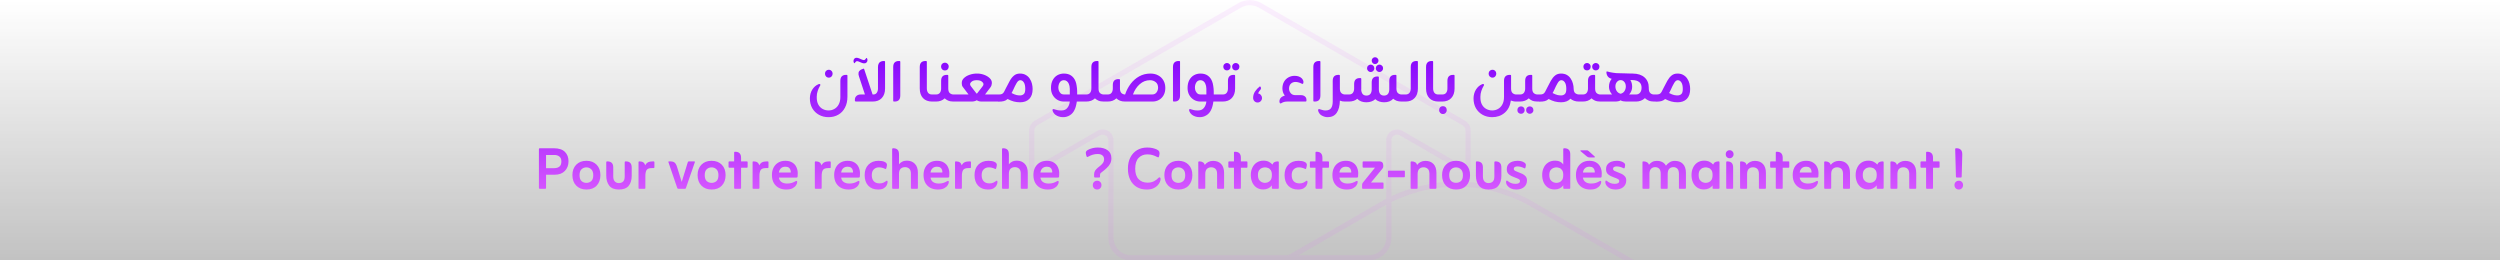 <svg width="1920" height="200" viewBox="0 0 1920 200" fill="none" xmlns="http://www.w3.org/2000/svg">
<rect x="0" y="0" width="1920" height="200" fill="#333333" stroke="none"/>
<g clip-path="url(#clip0_4001_1061)">
<rect width="1920" height="200" fill="url(#paint0_linear_4001_1061)"/>
<g opacity="0.1">
<mask id="mask0_4001_1061" style="mask-type:alpha" maskUnits="userSpaceOnUse" x="-191" y="0" width="2302" height="1357">
<path d="M959.901 0C980.27 2.81778e-10 1000.64 5.277 1018.89 15.813L2080.71 628.828C2098.96 639.366 2110.2 658.838 2110.21 679.911V867.222C2110.2 889.921 2085.62 904.116 2065.96 892.771L1741.52 705.446C1721.86 694.095 1697.28 708.28 1697.28 730.98V1238.78C1697.27 1303.93 1644.45 1356.76 1579.3 1356.76H340.506C275.35 1356.76 222.53 1303.93 222.526 1238.78V730.98C222.521 708.28 197.945 694.095 178.284 705.446L-146.161 892.771C-165.822 904.116 -190.398 889.921 -190.404 867.222V679.911C-190.403 658.838 -179.158 639.366 -160.909 628.828L900.911 15.813C919.162 5.277 939.531 2.81778e-10 959.901 0Z" fill="url(#paint1_linear_4001_1061)"/>
</mask>
<g mask="url(#mask0_4001_1061)">
<path d="M959.913 2C962.57 2 965.227 2.689 967.609 4.063L1124.13 94.428C1126.2 95.624 1127.48 97.835 1127.48 100.227V127.838C1127.48 129.645 1125.52 130.774 1123.96 129.871L1076.13 102.258L1075.93 102.147C1071.74 99.911 1066.61 102.944 1066.61 107.754V182.608C1066.61 191.109 1059.72 198 1051.22 198H868.608C860.108 198 853.217 191.109 853.216 182.608V107.754L853.212 107.526C853.05 102.774 847.86 99.853 843.695 102.258L795.868 129.871C794.353 130.746 792.469 129.713 792.352 128.005L792.346 127.837V100.227L792.361 99.78C792.508 97.562 793.752 95.549 795.694 94.428L952.217 4.063C954.599 2.689 957.256 2 959.913 2Z" stroke="#E565FF" stroke-width="4"/>
<path d="M1118.91 141.453C1138.93 141.453 1158.96 146.641 1176.9 156.999L2238.73 770.02C2256.36 780.2 2267.23 799.014 2267.23 819.372V1536.67L2267.22 1537.17C2266.87 1557.87 2244.52 1570.78 2226.41 1560.73L2225.98 1560.49L1901.54 1373.16C1880.54 1361.04 1854.3 1376.19 1854.29 1400.43V1908.23L1854.28 1909.73C1853.48 1973.09 1801.86 2024.21 1738.31 2024.21H499.508C435.456 2024.21 383.531 1972.28 383.527 1908.23V1400.43C383.521 1376.19 357.278 1361.04 336.284 1373.16L11.836 1560.49C-6.491 1571.06 -29.402 1557.83 -29.407 1536.67V819.372L-29.399 818.419C-29.066 798.428 -18.267 780.041 -0.912 770.02L1060.92 156.999C1078.86 146.641 1098.88 141.453 1118.91 141.453Z" stroke="#E565FF" stroke-width="4"/>
</g>
</g>
<path d="M636.545 53.584C637.366 53.584 638.057 53.883 638.617 54.48C639.177 55.04 639.457 55.749 639.457 56.608C639.457 57.429 639.177 58.139 638.617 58.736C638.057 59.333 637.366 59.632 636.545 59.632C635.724 59.632 635.014 59.333 634.417 58.736C633.857 58.139 633.577 57.429 633.577 56.608C633.577 55.749 633.857 55.04 634.417 54.48C635.014 53.883 635.724 53.584 636.545 53.584ZM636.321 89.984C633.596 89.984 631.15 89.387 628.985 88.192C626.82 86.997 625.102 85.317 623.833 83.152C622.601 80.987 621.985 78.448 621.985 75.536C622.022 72.997 622.638 70.757 623.833 68.816C625.065 66.875 626.614 65.512 628.481 64.728C628.63 64.653 628.761 64.597 628.873 64.56C629.022 64.523 629.153 64.504 629.265 64.504C629.489 64.504 629.676 64.579 629.825 64.728C630.012 64.84 630.086 65.008 630.049 65.232C630.049 65.493 629.956 65.717 629.769 65.904C629.06 67.099 628.462 68.424 627.977 69.88C627.492 71.299 627.249 72.811 627.249 74.416C627.212 76.768 627.604 78.709 628.425 80.24C629.246 81.771 630.348 82.909 631.729 83.656C633.148 84.44 634.678 84.832 636.321 84.832C637.964 84.832 639.457 84.44 640.801 83.656C642.182 82.909 643.284 81.771 644.105 80.24C644.964 78.709 645.393 76.768 645.393 74.416V62.096C645.393 59.035 646.849 57.504 649.761 57.504H650.209C650.62 57.504 650.825 57.691 650.825 58.064V74.248C650.825 77.533 650.19 80.352 648.921 82.704C647.689 85.056 645.99 86.848 643.825 88.08C641.66 89.349 639.158 89.984 636.321 89.984ZM658.22 46.976C657.921 46.976 657.66 47.069 657.436 47.256C657.212 47.443 657.006 47.648 656.82 47.872C656.708 48.021 656.614 48.171 656.54 48.32C656.465 48.469 656.353 48.544 656.204 48.544C656.092 48.544 655.998 48.488 655.924 48.376C655.625 47.965 655.476 47.461 655.476 46.864C655.476 46.155 655.7 45.557 656.148 45.072C656.633 44.549 657.268 44.325 658.052 44.4C658.574 44.4 659.172 44.549 659.844 44.848C660.516 45.109 661.169 45.389 661.804 45.688C662.476 45.987 663.036 46.136 663.484 46.136C663.782 46.136 664.044 46.043 664.268 45.856C664.529 45.632 664.734 45.408 664.884 45.184C664.996 45.035 665.089 44.885 665.164 44.736C665.238 44.587 665.35 44.512 665.5 44.512C665.649 44.512 665.742 44.568 665.78 44.68C666.078 45.091 666.228 45.595 666.228 46.192C666.228 46.901 665.985 47.499 665.5 47.984C665.052 48.469 664.454 48.693 663.708 48.656C663.148 48.656 662.532 48.525 661.86 48.264C661.188 47.965 660.516 47.685 659.844 47.424C659.209 47.125 658.668 46.976 658.22 46.976ZM678.604 46.864H679.108C679.518 46.864 679.724 47.051 679.724 47.424V68.032C679.724 71.093 678.884 73.52 677.204 75.312C675.561 77.104 673.209 78 670.148 78H657.604C657.23 78 656.95 77.944 656.764 77.832C656.614 77.683 656.54 77.421 656.54 77.048V76.544C656.54 75.387 656.95 74.435 657.772 73.688C658.593 72.941 659.657 72.568 660.964 72.568H664.268L659.676 58.624C658.929 56.421 659.284 54.816 660.74 53.808C661.001 53.621 661.262 53.472 661.524 53.36C661.822 53.211 662.214 53.061 662.7 52.912L663.092 52.744C663.39 52.632 663.596 52.781 663.708 53.192L670.148 72.568H670.708C671.865 72.568 672.742 72.139 673.34 71.28C673.974 70.384 674.292 69.264 674.292 67.92V51.456C674.292 50.411 674.478 49.533 674.852 48.824C675.225 48.077 675.785 47.573 676.532 47.312C676.83 47.163 677.11 47.051 677.372 46.976C677.67 46.901 678.081 46.864 678.604 46.864ZM687.044 78H686.596C686.185 78 685.98 77.813 685.98 77.44V51.456C685.98 48.395 687.436 46.864 690.348 46.864H690.796C691.206 46.864 691.412 47.051 691.412 47.424V73.408C691.412 76.469 689.956 78 687.044 78ZM717.746 78H715.954C712.893 78 710.522 77.104 708.842 75.312C707.2 73.52 706.378 71.093 706.378 68.032V51.456C706.378 48.395 707.834 46.864 710.746 46.864H711.194C711.605 46.864 711.81 47.051 711.81 47.424V67.92C711.81 69.339 712.146 70.477 712.818 71.336C713.49 72.157 714.48 72.568 715.786 72.568H717.746V78ZM725.7 54.144C724.878 54.144 724.169 53.864 723.572 53.304C723.012 52.707 722.732 51.997 722.732 51.176C722.732 50.317 723.012 49.608 723.572 49.048C724.169 48.451 724.878 48.152 725.7 48.152C726.521 48.152 727.212 48.451 727.772 49.048C728.332 49.608 728.612 50.317 728.612 51.176C728.612 51.997 728.332 52.707 727.772 53.304C727.212 53.864 726.521 54.144 725.7 54.144ZM732.252 72.568H734.212V78H732.364C730.684 78 729.284 77.757 728.164 77.272C727.044 76.749 726.166 76.171 725.532 75.536C724.71 76.32 723.721 76.936 722.564 77.384C721.444 77.795 720.155 78 718.7 78H717.075V72.568H718.812C720.156 72.568 721.145 72.157 721.78 71.336C722.452 70.477 722.788 69.339 722.788 67.92V62.096C722.788 59.035 724.244 57.504 727.156 57.504H727.66C728.07 57.504 728.276 57.691 728.276 58.064V68.032C728.276 69.712 728.686 70.888 729.508 71.56C730.329 72.232 731.244 72.568 732.252 72.568ZM746.024 78H733.536V72.568H743.84L739.752 67.192C739.267 66.632 738.95 66.072 738.8 65.512C738.688 64.915 738.632 64.355 738.632 63.832C738.595 62.376 739.136 61.107 740.256 60.024C741.414 58.904 742.87 58.045 744.624 57.448C746.416 56.813 748.264 56.496 750.168 56.496C752.072 56.459 753.902 56.757 755.656 57.392C757.448 58.027 758.923 58.904 760.08 60.024C761.238 61.107 761.798 62.376 761.76 63.832C761.723 64.355 761.63 64.896 761.48 65.456C761.331 66.016 761.032 66.595 760.584 67.192L756.496 72.568H767.192V78H754.312C753.379 78 752.576 77.925 751.904 77.776C751.27 77.589 750.691 77.328 750.168 76.992C749.123 77.664 747.742 78 746.024 78ZM745.744 66.352L749.888 71.728C750.075 71.989 750.262 71.989 750.448 71.728L754.592 66.352C754.779 66.128 754.947 65.867 755.096 65.568C755.246 65.269 755.32 64.971 755.32 64.672C755.32 64 754.891 63.328 754.032 62.656C753.211 61.947 751.923 61.592 750.168 61.592C748.451 61.592 747.163 61.947 746.304 62.656C745.446 63.328 745.016 64 745.016 64.672C745.016 64.971 745.091 65.269 745.24 65.568C745.427 65.867 745.595 66.128 745.744 66.352ZM783.312 56.496C785.104 56.496 786.616 56.869 787.848 57.616C789.117 58.325 790.125 59.277 790.872 60.472C791.656 61.629 792.216 62.917 792.552 64.336C792.888 65.717 793.056 67.061 793.056 68.368C793.056 71.691 792.197 74.229 790.48 75.984C788.762 77.701 786.41 78.56 783.424 78.56C781.706 78.56 780.082 78.355 778.552 77.944C777.058 77.533 775.49 76.899 773.848 76.04C772.952 76.861 771.962 77.403 770.88 77.664C769.797 77.925 768.621 78.056 767.352 78.056H766.568V72.568H767.184C768.154 72.568 768.92 72.437 769.48 72.176C770.077 71.915 770.6 71.411 771.048 70.664C771.496 69.917 772.037 68.853 772.672 67.472C773.642 65.493 774.594 63.683 775.528 62.04C776.461 60.36 777.544 59.016 778.776 58.008C780.008 57 781.52 56.496 783.312 56.496ZM783.648 73.296C784.73 73.221 785.626 72.848 786.336 72.176C787.045 71.504 787.4 70.216 787.4 68.312C787.4 66.035 787.026 64.355 786.28 63.272C785.57 62.152 784.656 61.592 783.536 61.592C782.528 61.592 781.594 62.339 780.736 63.832C779.877 65.288 779.018 67.005 778.16 68.984C777.898 69.544 777.656 70.029 777.432 70.44C777.245 70.813 777.058 71.149 776.872 71.448C778.365 72.232 779.672 72.755 780.792 73.016C781.949 73.24 782.901 73.333 783.648 73.296ZM827.261 72.568H833.085V78H826.981C826.831 79.195 826.607 80.352 826.309 81.472C826.047 82.592 825.655 83.637 825.133 84.608C824.311 86.325 823.117 87.651 821.549 88.584C819.981 89.555 818.245 90.021 816.341 89.984C815.183 89.984 814.119 89.816 813.149 89.48C812.215 89.181 811.394 88.771 810.685 88.248C810.087 87.8 809.583 87.277 809.173 86.68C808.799 86.12 808.519 85.485 808.333 84.776C808.258 84.477 808.295 84.235 808.445 84.048C808.594 83.861 808.799 83.768 809.061 83.768C809.21 83.768 809.359 83.787 809.509 83.824C809.658 83.899 809.789 83.955 809.901 83.992C810.722 84.253 811.487 84.459 812.197 84.608C812.943 84.795 814.007 84.869 815.389 84.832C817.255 84.795 818.693 84.141 819.701 82.872C820.746 81.64 821.381 80.016 821.605 78H817.125C815.221 78 813.522 77.552 812.029 76.656C810.535 75.76 809.341 74.528 808.445 72.96C807.586 71.392 807.157 69.619 807.157 67.64C807.157 65.251 807.586 63.235 808.445 61.592C809.341 59.912 810.535 58.643 812.029 57.784C813.559 56.925 815.239 56.496 817.069 56.496C819.346 56.496 821.213 57.019 822.669 58.064C824.162 59.109 825.263 60.547 825.973 62.376C826.383 63.384 826.682 64.56 826.869 65.904C827.093 67.248 827.223 68.629 827.261 70.048V72.568ZM817.125 72.568H821.605C821.679 71.075 821.679 69.6 821.605 68.144C821.567 66.651 821.306 65.381 820.821 64.336C820.485 63.515 819.999 62.861 819.365 62.376C818.73 61.853 817.965 61.592 817.069 61.592C815.687 61.592 814.623 62.171 813.877 63.328C813.167 64.448 812.813 65.773 812.813 67.304C812.813 68.088 812.962 68.891 813.261 69.712C813.597 70.533 814.082 71.224 814.717 71.784C815.351 72.307 816.154 72.568 817.125 72.568ZM847.642 72.568H849.602V78H847.754C846.074 78 844.674 77.757 843.554 77.272C842.434 76.749 841.557 76.171 840.922 75.536C840.101 76.32 839.111 76.936 837.954 77.384C836.834 77.795 835.546 78 834.09 78H832.466V72.568H834.202C835.546 72.568 836.535 72.157 837.17 71.336C837.842 70.477 838.178 69.339 838.178 67.92V51.456C838.178 48.395 839.634 46.864 842.546 46.864H843.05C843.461 46.864 843.666 47.051 843.666 47.424V68.032C843.666 69.712 844.077 70.888 844.898 71.56C845.719 72.232 846.634 72.568 847.642 72.568ZM883.535 56.496C885.887 56.496 887.903 56.981 889.583 57.952C891.3 58.885 892.626 60.192 893.559 61.872C894.492 63.515 894.959 65.419 894.959 67.584C894.959 69.749 894.511 71.616 893.615 73.184C892.719 74.752 891.524 75.947 890.031 76.768C888.538 77.589 886.895 78 885.103 78H864.215C862.61 78 861.247 77.776 860.127 77.328C859.007 76.843 858.092 76.245 857.383 75.536C856.562 76.32 855.572 76.936 854.415 77.384C853.295 77.795 852.007 78 850.551 78H848.927V72.568H850.663C852.007 72.568 852.996 72.157 853.631 71.336C854.303 70.477 854.639 69.339 854.639 67.92V65.288C854.639 62.264 856.095 60.752 859.007 60.752H859.511C859.922 60.752 860.127 60.939 860.127 61.312V68.032C860.164 69.712 860.575 70.888 861.359 71.56C862.18 72.232 863.095 72.568 864.103 72.568C865.074 69.581 866.474 66.875 868.303 64.448C870.132 62.021 872.316 60.099 874.855 58.68C877.431 57.224 880.324 56.496 883.535 56.496ZM870.095 72.568H884.767C886.298 72.568 887.455 72.027 888.239 70.944C889.023 69.861 889.415 68.648 889.415 67.304C889.378 65.325 888.724 63.888 887.455 62.992C886.223 62.059 884.804 61.592 883.199 61.592C880.25 61.592 877.618 62.619 875.303 64.672C873.026 66.688 871.29 69.32 870.095 72.568ZM901.911 78H901.463C901.052 78 900.847 77.813 900.847 77.44V51.456C900.847 48.395 902.303 46.864 905.215 46.864H905.663C906.074 46.864 906.279 47.051 906.279 47.424V73.408C906.279 76.469 904.823 78 901.911 78ZM932.151 72.568H937.975V78H931.871C931.722 79.195 931.498 80.352 931.199 81.472C930.938 82.592 930.546 83.637 930.023 84.608C929.202 86.325 928.007 87.651 926.439 88.584C924.871 89.555 923.135 90.021 921.231 89.984C920.074 89.984 919.01 89.816 918.039 89.48C917.106 89.181 916.285 88.771 915.575 88.248C914.978 87.8 914.474 87.277 914.063 86.68C913.69 86.12 913.41 85.485 913.223 84.776C913.149 84.477 913.186 84.235 913.335 84.048C913.485 83.861 913.69 83.768 913.951 83.768C914.101 83.768 914.25 83.787 914.399 83.824C914.549 83.899 914.679 83.955 914.791 83.992C915.613 84.253 916.378 84.459 917.087 84.608C917.834 84.795 918.898 84.869 920.279 84.832C922.146 84.795 923.583 84.141 924.591 82.872C925.637 81.64 926.271 80.016 926.495 78H922.015C920.111 78 918.413 77.552 916.919 76.656C915.426 75.76 914.231 74.528 913.335 72.96C912.477 71.392 912.047 69.619 912.047 67.64C912.047 65.251 912.477 63.235 913.335 61.592C914.231 59.912 915.426 58.643 916.919 57.784C918.45 56.925 920.13 56.496 921.959 56.496C924.237 56.496 926.103 57.019 927.559 58.064C929.053 59.109 930.154 60.547 930.863 62.376C931.274 63.384 931.573 64.56 931.759 65.904C931.983 67.248 932.114 68.629 932.151 70.048V72.568ZM922.015 72.568H926.495C926.57 71.075 926.57 69.6 926.495 68.144C926.458 66.651 926.197 65.381 925.711 64.336C925.375 63.515 924.89 62.861 924.255 62.376C923.621 61.853 922.855 61.592 921.959 61.592C920.578 61.592 919.514 62.171 918.767 63.328C918.058 64.448 917.703 65.773 917.703 67.304C917.703 68.088 917.853 68.891 918.151 69.712C918.487 70.533 918.973 71.224 919.607 71.784C920.242 72.307 921.045 72.568 922.015 72.568ZM942.285 54.088C941.538 54.088 940.885 53.827 940.325 53.304C939.765 52.744 939.485 52.053 939.485 51.232C939.485 50.411 939.765 49.739 940.325 49.216C940.885 48.656 941.538 48.376 942.285 48.376C943.069 48.376 943.722 48.656 944.245 49.216C944.805 49.739 945.085 50.411 945.085 51.232C945.085 52.053 944.805 52.744 944.245 53.304C943.722 53.827 943.069 54.088 942.285 54.088ZM949.061 54.088C948.277 54.088 947.605 53.827 947.045 53.304C946.522 52.744 946.261 52.053 946.261 51.232C946.261 50.411 946.522 49.739 947.045 49.216C947.605 48.656 948.277 48.376 949.061 48.376C949.845 48.376 950.498 48.656 951.021 49.216C951.581 49.739 951.861 50.411 951.861 51.232C951.861 52.053 951.581 52.744 951.021 53.304C950.498 53.827 949.845 54.088 949.061 54.088ZM938.981 78H937.357V72.568H939.093C940.437 72.568 941.426 72.157 942.061 71.336C942.733 70.477 943.069 69.339 943.069 67.92V62.096C943.069 59.035 944.525 57.504 947.437 57.504H947.941C948.351 57.504 948.557 57.691 948.557 58.064V68.032C948.557 71.093 947.717 73.52 946.037 75.312C944.357 77.104 942.005 78 938.981 78ZM966.262 71.784C967.158 71.933 967.867 72.344 968.39 73.016C968.95 73.651 969.23 74.397 969.23 75.256C969.23 76.189 968.894 77.011 968.222 77.72C967.55 78.392 966.747 78.728 965.814 78.728C964.88 78.728 964.078 78.392 963.406 77.72C962.734 77.048 962.398 76.189 962.398 75.144C962.398 73.389 962.883 71.765 963.854 70.272C964.862 68.779 966.075 67.491 967.494 66.408C967.568 66.296 967.68 66.296 967.829 66.408C968.315 66.856 968.52 67.323 968.446 67.808C968.408 68.293 968.203 68.741 967.829 69.152C967.568 69.451 967.27 69.843 966.934 70.328C966.635 70.776 966.411 71.261 966.262 71.784ZM994.801 73.072H999.113C1000.42 73.072 1001.45 73.408 1002.19 74.08C1002.98 74.752 1003.37 75.629 1003.37 76.712V77.104C1003.37 77.477 1003.29 77.72 1003.14 77.832C1003.03 77.944 1002.79 78 1002.42 78H988.585C986.793 78 985.3 78.411 984.105 79.232C983.844 79.381 983.601 79.456 983.377 79.456C983.116 79.456 982.929 79.307 982.817 79.008C982.556 78.373 982.518 77.645 982.705 76.824C982.929 76.003 983.34 75.331 983.937 74.808C984.646 74.173 985.58 73.707 986.737 73.408C986.065 72.549 985.58 71.635 985.281 70.664C985.02 69.693 984.889 68.797 984.889 67.976C984.889 65.997 985.3 64.28 986.121 62.824C986.942 61.368 988.062 60.248 989.481 59.464C990.937 58.643 992.542 58.232 994.297 58.232C995.492 58.232 996.537 58.4 997.433 58.736C998.366 59.072 999.132 59.539 999.729 60.136C1000.1 60.509 1000.42 60.957 1000.68 61.48C1000.94 61.965 1001.07 62.488 1001.07 63.048C1001.07 63.309 1001.02 63.608 1000.9 63.944C1000.83 64.28 1000.62 64.448 1000.29 64.448C1000.1 64.448 999.804 64.336 999.393 64.112C998.684 63.739 997.956 63.459 997.209 63.272C996.462 63.048 995.716 62.936 994.969 62.936C993.476 62.936 992.262 63.403 991.329 64.336C990.433 65.232 989.985 66.483 989.985 68.088C989.985 69.32 990.396 70.459 991.217 71.504C992.076 72.549 993.27 73.072 994.801 73.072ZM1009.7 78H1009.25C1008.84 78 1008.64 77.813 1008.64 77.44V51.456C1008.64 48.395 1010.09 46.864 1013 46.864H1013.45C1013.86 46.864 1014.07 47.051 1014.07 47.424V73.408C1014.07 76.469 1012.61 78 1009.7 78ZM1033 72.568H1034.96V78H1033.11C1032.29 78 1031.54 77.944 1030.87 77.832C1030.2 77.683 1029.58 77.496 1029.02 77.272C1028.95 81.304 1028.12 84.44 1026.56 86.68C1024.99 88.92 1022.64 90.021 1019.5 89.984C1018.53 89.984 1017.62 89.816 1016.76 89.48C1015.9 89.181 1015.1 88.771 1014.35 88.248C1013.83 87.8 1013.38 87.277 1013 86.68C1012.63 86.083 1012.39 85.429 1012.28 84.72C1012.24 84.459 1012.3 84.235 1012.44 84.048C1012.59 83.861 1012.8 83.768 1013.06 83.768C1013.21 83.768 1013.36 83.787 1013.51 83.824C1013.66 83.899 1013.79 83.955 1013.9 83.992C1014.76 84.291 1015.54 84.515 1016.25 84.664C1016.92 84.813 1017.65 84.869 1018.44 84.832C1020.27 84.757 1021.57 84.123 1022.36 82.928C1023.14 81.771 1023.53 80.072 1023.53 77.832V62.096C1023.53 59.035 1024.99 57.504 1027.9 57.504H1028.4C1028.82 57.504 1029.02 57.691 1029.02 58.064V68.032C1029.02 69.712 1029.43 70.888 1030.25 71.56C1031.07 72.232 1031.99 72.568 1033 72.568ZM1056.05 49.216C1055.34 49.216 1054.72 48.955 1054.2 48.432C1053.71 47.909 1053.47 47.293 1053.47 46.584C1053.47 45.837 1053.71 45.221 1054.2 44.736C1054.72 44.213 1055.34 43.952 1056.05 43.952C1056.76 43.952 1057.37 44.213 1057.9 44.736C1058.42 45.221 1058.68 45.837 1058.68 46.584C1058.68 47.293 1058.42 47.909 1057.9 48.432C1057.37 48.955 1056.76 49.216 1056.05 49.216ZM1052.69 55.32C1051.94 55.32 1051.29 55.04 1050.73 54.48C1050.17 53.92 1049.89 53.248 1049.89 52.464C1049.89 51.643 1050.17 50.971 1050.73 50.448C1051.29 49.888 1051.94 49.608 1052.69 49.608C1053.47 49.608 1054.12 49.888 1054.65 50.448C1055.21 50.971 1055.49 51.643 1055.49 52.464C1055.49 53.248 1055.21 53.92 1054.65 54.48C1054.12 55.04 1053.47 55.32 1052.69 55.32ZM1056.61 52.464C1056.61 51.643 1056.89 50.971 1057.45 50.448C1058.01 49.888 1058.66 49.608 1059.41 49.608C1060.19 49.608 1060.84 49.888 1061.37 50.448C1061.93 50.971 1062.21 51.643 1062.21 52.464C1062.21 53.248 1061.93 53.92 1061.37 54.48C1060.84 55.04 1060.19 55.32 1059.41 55.32C1058.66 55.32 1058.01 55.04 1057.45 54.48C1056.89 53.92 1056.61 53.248 1056.61 52.464ZM1076.38 72.568H1078.34V78H1076.54C1074.98 78 1073.65 77.795 1072.57 77.384C1071.52 76.936 1070.66 76.413 1069.99 75.816C1068.39 77.645 1066.05 78.56 1062.99 78.56C1061.68 78.56 1060.43 78.355 1059.24 77.944C1058.04 77.533 1057.04 76.936 1056.22 76.152C1055.39 76.936 1054.39 77.533 1053.19 77.944C1052 78.355 1050.73 78.56 1049.38 78.56C1046.4 78.56 1044.06 77.664 1042.38 75.872C1040.78 77.291 1038.61 78 1035.89 78H1034.26V72.568H1036C1037.34 72.568 1038.33 72.157 1038.97 71.336C1039.64 70.477 1039.98 69.339 1039.98 67.92V64.56C1039.98 61.499 1041.43 59.968 1044.34 59.968H1044.85C1045.26 59.968 1045.46 60.155 1045.46 60.528V68.032C1045.46 68.181 1045.46 68.331 1045.46 68.48C1045.46 68.592 1045.44 68.741 1045.41 68.928C1045.48 70.309 1045.86 71.411 1046.53 72.232C1047.2 73.016 1048.17 73.408 1049.44 73.408C1050.78 73.408 1051.79 72.979 1052.46 72.12C1053.14 71.261 1053.47 70.085 1053.47 68.592V63.328C1053.47 60.267 1054.93 58.736 1057.84 58.736H1058.29C1058.74 58.736 1058.96 58.923 1058.96 59.296V68.592C1058.96 70.085 1059.28 71.261 1059.91 72.12C1060.58 72.979 1061.59 73.408 1062.94 73.408C1064.28 73.408 1065.29 72.979 1065.96 72.12C1066.63 71.261 1066.97 70.085 1066.97 68.592V62.096C1066.97 59.035 1068.42 57.504 1071.34 57.504H1071.84C1072.25 57.504 1072.46 57.691 1072.46 58.064V68.032C1072.46 69.712 1072.87 70.888 1073.69 71.56C1074.51 72.232 1075.4 72.568 1076.38 72.568ZM1079.36 78H1077.74V72.568H1079.48C1080.82 72.568 1081.81 72.157 1082.44 71.336C1083.12 70.477 1083.45 69.339 1083.45 67.92V51.456C1083.45 48.395 1084.91 46.864 1087.82 46.864H1088.32C1088.73 46.864 1088.94 47.051 1088.94 47.424V68.032C1088.94 71.093 1088.1 73.52 1086.42 75.312C1084.74 77.104 1082.39 78 1079.36 78ZM1106.57 78H1104.78C1101.72 78 1099.35 77.104 1097.67 75.312C1096.03 73.52 1095.21 71.093 1095.21 68.032V51.456C1095.21 48.395 1096.66 46.864 1099.57 46.864H1100.02C1100.43 46.864 1100.64 47.051 1100.64 47.424V67.92C1100.64 69.339 1100.97 70.477 1101.65 71.336C1102.32 72.157 1103.31 72.568 1104.61 72.568H1106.57V78ZM1107.53 78H1105.9V72.568H1107.64C1108.98 72.568 1109.97 72.157 1110.61 71.336C1111.28 70.477 1111.62 69.339 1111.62 67.92V62.096C1111.62 59.035 1113.07 57.504 1115.98 57.504H1116.49C1116.9 57.504 1117.1 57.691 1117.1 58.064V68.032C1117.1 71.093 1116.26 73.52 1114.58 75.312C1112.9 77.104 1110.55 78 1107.53 78ZM1108.14 81.528C1109 81.528 1109.71 81.808 1110.27 82.368C1110.83 82.965 1111.11 83.693 1111.11 84.552C1111.11 85.373 1110.83 86.083 1110.27 86.68C1109.71 87.277 1109 87.576 1108.14 87.576C1107.32 87.576 1106.63 87.277 1106.07 86.68C1105.51 86.083 1105.23 85.373 1105.23 84.552C1105.23 83.693 1105.51 82.965 1106.07 82.368C1106.63 81.808 1107.32 81.528 1108.14 81.528ZM1146.23 59.632C1145.41 59.632 1144.7 59.333 1144.1 58.736C1143.54 58.139 1143.26 57.429 1143.26 56.608C1143.26 55.749 1143.54 55.04 1144.1 54.48C1144.7 53.883 1145.41 53.584 1146.23 53.584C1147.05 53.584 1147.74 53.883 1148.3 54.48C1148.86 55.04 1149.14 55.749 1149.14 56.608C1149.14 57.429 1148.86 58.139 1148.3 58.736C1147.74 59.333 1147.05 59.632 1146.23 59.632ZM1164.49 72.568H1166.22V78H1164.6C1163.74 78 1162.96 77.925 1162.25 77.776C1161.54 77.627 1160.9 77.44 1160.34 77.216C1159.78 81.248 1158.2 84.384 1155.58 86.624C1152.97 88.864 1149.78 89.984 1146.01 89.984C1143.28 89.984 1140.84 89.387 1138.67 88.192C1136.51 86.997 1134.79 85.317 1133.52 83.152C1132.29 80.987 1131.67 78.448 1131.67 75.536C1131.71 72.997 1132.33 70.757 1133.52 68.816C1134.75 66.875 1136.3 65.512 1138.17 64.728C1138.32 64.653 1138.45 64.597 1138.56 64.56C1138.71 64.523 1138.84 64.504 1138.95 64.504C1139.18 64.504 1139.36 64.579 1139.51 64.728C1139.7 64.84 1139.77 65.008 1139.74 65.232C1139.74 65.493 1139.64 65.717 1139.46 65.904C1138.75 67.099 1138.15 68.424 1137.66 69.88C1137.18 71.299 1136.94 72.811 1136.94 74.416C1136.9 76.768 1137.29 78.709 1138.11 80.24C1138.93 81.771 1140.04 82.909 1141.42 83.656C1142.84 84.44 1144.37 84.832 1146.01 84.832C1147.65 84.832 1149.14 84.44 1150.49 83.656C1151.87 82.909 1152.97 81.771 1153.79 80.24C1154.65 78.709 1155.08 76.768 1155.08 74.416V62.096C1155.08 59.035 1156.54 57.504 1159.45 57.504H1159.9C1160.31 57.504 1160.51 57.691 1160.51 58.064V68.032C1160.51 69.712 1160.92 70.888 1161.74 71.56C1162.57 72.232 1163.48 72.568 1164.49 72.568ZM1180.74 72.568H1182.7V78H1180.91C1179.19 78 1177.77 77.757 1176.65 77.272C1175.57 76.749 1174.71 76.171 1174.08 75.536C1172.36 77.179 1170.07 78 1167.19 78H1165.57V72.568H1167.36C1168.67 72.568 1169.65 72.157 1170.33 71.336C1171 70.477 1171.33 69.339 1171.33 67.92V62.096C1171.33 59.035 1172.77 57.504 1175.65 57.504H1176.15C1176.56 57.504 1176.77 57.691 1176.77 58.064V68.032C1176.77 69.712 1177.18 70.888 1178 71.56C1178.82 72.232 1179.73 72.568 1180.74 72.568ZM1168.14 81.696C1168.93 81.696 1169.58 81.957 1170.1 82.48C1170.66 83.04 1170.94 83.731 1170.94 84.552C1170.94 85.373 1170.66 86.045 1170.1 86.568C1169.58 87.128 1168.93 87.408 1168.14 87.408C1167.36 87.408 1166.69 87.128 1166.13 86.568C1165.6 86.045 1165.34 85.373 1165.34 84.552C1165.34 83.731 1165.6 83.04 1166.13 82.48C1166.69 81.957 1167.36 81.696 1168.14 81.696ZM1174.92 81.696C1175.67 81.696 1176.3 81.957 1176.82 82.48C1177.38 83.04 1177.66 83.731 1177.66 84.552C1177.66 85.373 1177.38 86.045 1176.82 86.568C1176.3 87.128 1175.67 87.408 1174.92 87.408C1174.13 87.408 1173.46 87.128 1172.9 86.568C1172.34 86.045 1172.06 85.373 1172.06 84.552C1172.06 83.731 1172.34 83.04 1172.9 82.48C1173.46 81.957 1174.13 81.696 1174.92 81.696ZM1212.49 72.568H1214.45V78H1212.66C1211.2 78 1209.93 77.795 1208.85 77.384C1207.77 76.973 1206.85 76.451 1206.11 75.816C1204.39 77.645 1202 78.56 1198.94 78.56C1197.22 78.56 1195.6 78.355 1194.07 77.944C1192.57 77.533 1191.01 76.899 1189.36 76.04C1188.47 76.861 1187.48 77.403 1186.4 77.664C1185.31 77.925 1184.14 78.056 1182.87 78.056H1182.08V72.568H1182.7C1183.67 72.568 1184.44 72.437 1185 72.176C1185.59 71.915 1186.12 71.411 1186.56 70.664C1187.01 69.917 1187.55 68.853 1188.19 67.472C1189.16 65.493 1190.11 63.683 1191.04 62.04C1191.98 60.36 1193.06 59.016 1194.29 58.008C1195.52 57 1197.04 56.496 1198.83 56.496C1200.62 56.496 1202.13 56.851 1203.36 57.56C1204.6 58.269 1205.58 59.221 1206.33 60.416C1207.12 61.573 1207.68 62.843 1208.01 64.224C1208.38 65.568 1208.57 66.893 1208.57 68.2V68.312C1208.65 69.955 1209.09 71.075 1209.92 71.672C1210.77 72.269 1211.63 72.568 1212.49 72.568ZM1199.16 73.296C1200.25 73.221 1201.14 72.848 1201.85 72.176C1202.56 71.504 1202.92 70.216 1202.92 68.312C1202.92 66.035 1202.54 64.355 1201.8 63.272C1201.09 62.152 1200.17 61.592 1199.05 61.592C1198.04 61.592 1197.11 62.339 1196.25 63.832C1195.39 65.288 1194.53 67.005 1193.68 68.984C1193.41 69.544 1193.17 70.029 1192.95 70.44C1192.76 70.813 1192.57 71.149 1192.39 71.448C1193.88 72.232 1195.19 72.755 1196.31 73.016C1197.46 73.24 1198.42 73.333 1199.16 73.296ZM1218.84 54.088C1218.06 54.088 1217.38 53.827 1216.82 53.304C1216.3 52.744 1216.04 52.053 1216.04 51.232C1216.04 50.411 1216.3 49.739 1216.82 49.216C1217.38 48.656 1218.06 48.376 1218.84 48.376C1219.62 48.376 1220.28 48.656 1220.8 49.216C1221.36 49.739 1221.64 50.411 1221.64 51.232C1221.64 52.053 1221.36 52.744 1220.8 53.304C1220.28 53.827 1219.62 54.088 1218.84 54.088ZM1225.56 54.088C1224.81 54.088 1224.16 53.827 1223.6 53.304C1223.04 52.744 1222.76 52.053 1222.76 51.232C1222.76 50.411 1223.04 49.739 1223.6 49.216C1224.16 48.656 1224.81 48.376 1225.56 48.376C1226.34 48.376 1227 48.656 1227.52 49.216C1228.08 49.739 1228.36 50.411 1228.36 51.232C1228.36 52.053 1228.08 52.744 1227.52 53.304C1227 53.827 1226.34 54.088 1225.56 54.088ZM1229.03 72.568H1230.99V78H1229.14C1227.46 78 1226.06 77.757 1224.94 77.272C1223.82 76.749 1222.95 76.171 1222.31 75.536C1221.49 76.32 1220.5 76.936 1219.34 77.384C1218.22 77.795 1216.94 78 1215.48 78H1213.86V72.568H1215.59C1216.94 72.568 1217.93 72.157 1218.56 71.336C1219.23 70.477 1219.57 69.339 1219.57 67.92V62.096C1219.57 59.035 1221.02 57.504 1223.94 57.504H1224.44C1224.85 57.504 1225.06 57.691 1225.06 58.064V68.032C1225.06 69.712 1225.47 70.888 1226.29 71.56C1227.11 72.232 1228.02 72.568 1229.03 72.568ZM1270.19 72.568H1272.15V78H1270.36C1268.68 78 1267.26 77.739 1266.1 77.216C1264.94 76.693 1264.01 76.077 1263.3 75.368C1261.47 77.123 1259.18 78 1256.41 78H1248.91C1248.09 78 1247.29 77.925 1246.5 77.776C1245.72 77.627 1245.1 77.384 1244.65 77.048C1244.17 77.384 1243.53 77.627 1242.75 77.776C1242 77.925 1241.2 78 1240.34 78H1230.32V72.568H1238.1C1237.39 71.821 1236.81 70.925 1236.37 69.88C1235.92 68.835 1235.69 67.771 1235.69 66.688C1235.69 64.261 1236.38 62.208 1237.77 60.528C1236.5 60.229 1235.53 59.651 1234.85 58.792C1234.18 57.933 1233.81 56.907 1233.73 55.712V55.432C1233.73 55.245 1233.77 55.096 1233.85 54.984C1233.96 54.835 1234.18 54.816 1234.52 54.928C1235.08 55.077 1235.71 55.245 1236.42 55.432C1237.13 55.619 1237.86 55.749 1238.61 55.824C1239.13 55.936 1239.99 56.048 1241.18 56.16C1242.41 56.235 1243.63 56.272 1244.82 56.272C1245.49 56.272 1246.37 56.291 1247.45 56.328C1248.57 56.365 1249.71 56.403 1250.87 56.44C1252.03 56.477 1253.05 56.496 1253.95 56.496C1257.83 56.533 1260.86 57.523 1263.02 59.464C1265.19 61.405 1266.27 64.075 1266.27 67.472V68.144C1266.31 69.749 1266.72 70.888 1267.5 71.56C1268.29 72.232 1269.18 72.568 1270.19 72.568ZM1251.15 72.568H1256.41C1257.72 72.568 1258.77 72.101 1259.55 71.168C1260.33 70.235 1260.73 68.965 1260.73 67.36C1260.73 63.589 1258.37 61.629 1253.67 61.48C1253.41 61.48 1253.15 61.48 1252.89 61.48C1252.66 61.443 1252.4 61.424 1252.1 61.424C1253.04 62.917 1253.5 64.672 1253.5 66.688C1253.5 67.771 1253.3 68.835 1252.89 69.88C1252.48 70.925 1251.9 71.821 1251.15 72.568ZM1244.65 61.536C1243.53 61.536 1242.58 62.003 1241.8 62.936C1241.01 63.832 1240.62 64.989 1240.62 66.408C1240.62 67.677 1240.96 68.853 1241.63 69.936C1242.34 70.981 1243.35 71.672 1244.65 72.008C1245.96 71.672 1246.95 70.981 1247.62 69.936C1248.29 68.853 1248.63 67.677 1248.63 66.408C1248.63 64.952 1248.24 63.776 1247.45 62.88C1246.71 61.984 1245.77 61.536 1244.65 61.536ZM1288.3 56.496C1290.09 56.496 1291.6 56.869 1292.83 57.616C1294.1 58.325 1295.11 59.277 1295.86 60.472C1296.64 61.629 1297.2 62.917 1297.54 64.336C1297.87 65.717 1298.04 67.061 1298.04 68.368C1298.04 71.691 1297.18 74.229 1295.46 75.984C1293.75 77.701 1291.39 78.56 1288.41 78.56C1286.69 78.56 1285.07 78.355 1283.54 77.944C1282.04 77.533 1280.47 76.899 1278.83 76.04C1277.94 76.861 1276.95 77.403 1275.86 77.664C1274.78 77.925 1273.61 78.056 1272.34 78.056H1271.55V72.568H1272.17C1273.14 72.568 1273.9 72.437 1274.46 72.176C1275.06 71.915 1275.58 71.411 1276.03 70.664C1276.48 69.917 1277.02 68.853 1277.66 67.472C1278.63 65.493 1279.58 63.683 1280.51 62.04C1281.45 60.36 1282.53 59.016 1283.76 58.008C1284.99 57 1286.5 56.496 1288.3 56.496ZM1288.63 73.296C1289.71 73.221 1290.61 72.848 1291.32 72.176C1292.03 71.504 1292.38 70.216 1292.38 68.312C1292.38 66.035 1292.01 64.355 1291.26 63.272C1290.55 62.152 1289.64 61.592 1288.52 61.592C1287.51 61.592 1286.58 62.339 1285.72 63.832C1284.86 65.288 1284 67.005 1283.14 68.984C1282.88 69.544 1282.64 70.029 1282.42 70.44C1282.23 70.813 1282.04 71.149 1281.86 71.448C1283.35 72.232 1284.66 72.755 1285.78 73.016C1286.93 73.24 1287.89 73.333 1288.63 73.296ZM419.371 134.192V144.384C419.371 144.795 419.166 145 418.755 145H414.499C414.089 145 413.883 144.795 413.883 144.384V114.536C413.883 114.088 414.089 113.864 414.499 113.864H425.307C429.19 113.864 432.046 114.797 433.875 116.664C435.705 118.493 436.619 120.901 436.619 123.888C436.619 126.912 435.667 129.395 433.763 131.336C431.897 133.24 429.302 134.192 425.979 134.192H419.371ZM419.371 129.152H425.699C426.521 129.152 427.342 129.021 428.163 128.76C429.022 128.499 429.731 127.995 430.291 127.248C430.851 126.464 431.131 125.344 431.131 123.888C431.131 122.283 430.627 121.069 429.619 120.248C428.611 119.427 427.323 119.016 425.755 119.016H419.371V129.152ZM450.418 145.56C447.132 145.56 444.5 144.552 442.522 142.536C440.58 140.52 439.61 137.832 439.61 134.472C439.61 131.149 440.58 128.499 442.522 126.52C444.463 124.504 447.076 123.496 450.362 123.496C453.647 123.496 456.26 124.504 458.202 126.52C460.143 128.499 461.114 131.149 461.114 134.472C461.114 137.795 460.162 140.483 458.258 142.536C456.354 144.552 453.74 145.56 450.418 145.56ZM450.362 140.464C451.78 140.464 453.012 140.016 454.058 139.12C455.103 138.187 455.626 136.675 455.626 134.584C455.626 132.493 455.103 130.963 454.058 129.992C453.012 129.021 451.78 128.536 450.362 128.536C448.906 128.536 447.655 129.021 446.61 129.992C445.602 130.925 445.098 132.437 445.098 134.528C445.098 136.619 445.602 138.131 446.61 139.064C447.655 139.997 448.906 140.464 450.362 140.464ZM475.291 145.56C471.894 145.56 469.43 144.571 467.899 142.592C466.369 140.613 465.603 138.019 465.603 134.808V124.616C465.603 124.168 465.79 123.944 466.163 123.944H466.443C467.899 123.944 469.019 124.317 469.803 125.064C470.587 125.811 470.979 127.024 470.979 128.704V135.48C470.979 137.272 471.39 138.579 472.211 139.4C473.033 140.221 474.059 140.632 475.291 140.632C476.561 140.632 477.625 140.259 478.483 139.512C479.342 138.728 479.771 137.403 479.771 135.536V124.616C479.771 124.168 479.977 123.944 480.387 123.944H480.667C482.123 123.944 483.225 124.317 483.971 125.064C484.755 125.811 485.147 127.024 485.147 128.704V135.144C485.147 138.317 484.363 140.856 482.795 142.76C481.227 144.627 478.726 145.56 475.291 145.56ZM495.474 127.024C496.109 125.829 496.874 125.027 497.77 124.616C498.666 124.168 499.879 123.944 501.41 123.944H502.026C502.399 123.944 502.586 124.168 502.586 124.616V128.424C502.586 128.872 502.399 129.096 502.026 129.096H500.57C498.517 129.096 497.173 129.619 496.538 130.664C495.941 131.672 495.642 133.165 495.642 135.144V144.384C495.642 144.795 495.455 145 495.082 145H490.882C490.546 145 490.378 144.795 490.378 144.384V124.616C490.378 124.168 490.546 123.944 490.882 123.944H491.162C493.589 123.944 495.026 124.971 495.474 127.024ZM523.548 139.736L528.196 124.672C528.308 124.187 528.588 123.944 529.036 123.944H533.236C533.422 123.944 533.553 124.019 533.628 124.168C533.702 124.317 533.702 124.467 533.628 124.616L526.796 144.384C526.721 144.608 526.628 144.776 526.516 144.888C526.441 144.963 526.273 145 526.012 145H520.972C520.561 145 520.281 144.795 520.132 144.384L513.356 124.616C513.244 124.168 513.356 123.944 513.692 123.944H514.644C516.212 123.944 517.369 124.261 518.116 124.896C518.9 125.531 519.553 126.744 520.076 128.536L523.548 139.736ZM546.558 145.56C543.273 145.56 540.641 144.552 538.662 142.536C536.721 140.52 535.75 137.832 535.75 134.472C535.75 131.149 536.721 128.499 538.662 126.52C540.604 124.504 543.217 123.496 546.502 123.496C549.788 123.496 552.401 124.504 554.342 126.52C556.284 128.499 557.254 131.149 557.254 134.472C557.254 137.795 556.302 140.483 554.398 142.536C552.494 144.552 549.881 145.56 546.558 145.56ZM546.502 140.464C547.921 140.464 549.153 140.016 550.198 139.12C551.244 138.187 551.766 136.675 551.766 134.584C551.766 132.493 551.244 130.963 550.198 129.992C549.153 129.021 547.921 128.536 546.502 128.536C545.046 128.536 543.796 129.021 542.75 129.992C541.742 130.925 541.238 132.437 541.238 134.528C541.238 136.619 541.742 138.131 542.75 139.064C543.796 139.997 545.046 140.464 546.502 140.464ZM563.826 128.816H560.13C559.72 128.816 559.514 128.592 559.514 128.144V124.616C559.514 124.168 559.72 123.944 560.13 123.944H563.826V117.168C563.826 116.757 564.013 116.552 564.386 116.552H564.666C566.122 116.552 567.224 116.925 567.97 117.672C568.754 118.419 569.146 119.613 569.146 121.256V123.944H573.682C574.018 123.944 574.186 124.168 574.186 124.616V128.144C574.186 128.592 574.018 128.816 573.682 128.816H569.146V144.384C569.146 144.795 568.96 145 568.586 145H564.386C564.013 145 563.826 144.795 563.826 144.384V128.816ZM583.083 127.024C583.718 125.829 584.483 125.027 585.379 124.616C586.275 124.168 587.489 123.944 589.019 123.944H589.635C590.009 123.944 590.195 124.168 590.195 124.616V128.424C590.195 128.872 590.009 129.096 589.635 129.096H588.179C586.126 129.096 584.782 129.619 584.147 130.664C583.55 131.672 583.251 133.165 583.251 135.144V144.384C583.251 144.795 583.065 145 582.691 145H578.491C578.155 145 577.987 144.795 577.987 144.384V124.616C577.987 124.168 578.155 123.944 578.491 123.944H578.771C581.198 123.944 582.635 124.971 583.083 127.024ZM598.22 136.376C598.407 137.869 599.06 139.008 600.18 139.792C601.3 140.576 602.719 140.968 604.436 140.968C605.855 140.968 607.031 140.819 607.964 140.52C608.897 140.221 609.831 139.811 610.764 139.288C611.1 139.064 611.399 138.952 611.66 138.952C612.071 138.952 612.276 139.213 612.276 139.736C612.276 140.52 611.977 141.36 611.38 142.256C610.82 143.152 609.924 143.936 608.692 144.608C607.46 145.243 605.817 145.56 603.764 145.56C601.748 145.56 599.9 145.149 598.22 144.328C596.577 143.469 595.271 142.219 594.3 140.576C593.329 138.896 592.844 136.843 592.844 134.416C592.844 132.288 593.255 130.403 594.076 128.76C594.935 127.117 596.129 125.829 597.66 124.896C599.228 123.963 601.057 123.496 603.148 123.496C605.388 123.496 607.199 123.963 608.58 124.896C609.999 125.792 611.025 126.968 611.66 128.424C612.332 129.88 612.668 131.429 612.668 133.072C612.668 133.632 612.649 134.136 612.612 134.584C612.612 134.995 612.593 135.349 612.556 135.648C612.519 136.133 612.201 136.376 611.604 136.376H598.22ZM598.22 132.512H607.292C607.367 131.877 607.292 131.224 607.068 130.552C606.881 129.843 606.471 129.245 605.836 128.76C605.201 128.275 604.305 128.032 603.148 128.032C601.729 128.032 600.591 128.443 599.732 129.264C598.911 130.048 598.407 131.131 598.22 132.512ZM630.88 127.024C631.515 125.829 632.28 125.027 633.176 124.616C634.072 124.168 635.286 123.944 636.816 123.944H637.432C637.806 123.944 637.992 124.168 637.992 124.616V128.424C637.992 128.872 637.806 129.096 637.432 129.096H635.976C633.923 129.096 632.579 129.619 631.944 130.664C631.347 131.672 631.048 133.165 631.048 135.144V144.384C631.048 144.795 630.862 145 630.488 145H626.288C625.952 145 625.784 144.795 625.784 144.384V124.616C625.784 124.168 625.952 123.944 626.288 123.944H626.568C628.995 123.944 630.432 124.971 630.88 127.024ZM646.017 136.376C646.204 137.869 646.857 139.008 647.977 139.792C649.097 140.576 650.516 140.968 652.233 140.968C653.652 140.968 654.828 140.819 655.761 140.52C656.694 140.221 657.628 139.811 658.561 139.288C658.897 139.064 659.196 138.952 659.457 138.952C659.868 138.952 660.073 139.213 660.073 139.736C660.073 140.52 659.774 141.36 659.177 142.256C658.617 143.152 657.721 143.936 656.489 144.608C655.257 145.243 653.614 145.56 651.561 145.56C649.545 145.56 647.697 145.149 646.017 144.328C644.374 143.469 643.068 142.219 642.097 140.576C641.126 138.896 640.641 136.843 640.641 134.416C640.641 132.288 641.052 130.403 641.873 128.76C642.732 127.117 643.926 125.829 645.457 124.896C647.025 123.963 648.854 123.496 650.945 123.496C653.185 123.496 654.996 123.963 656.377 124.896C657.796 125.792 658.822 126.968 659.457 128.424C660.129 129.88 660.465 131.429 660.465 133.072C660.465 133.632 660.446 134.136 660.409 134.584C660.409 134.995 660.39 135.349 660.353 135.648C660.316 136.133 659.998 136.376 659.401 136.376H646.017ZM646.017 132.512H655.089C655.164 131.877 655.089 131.224 654.865 130.552C654.678 129.843 654.268 129.245 653.633 128.76C652.998 128.275 652.102 128.032 650.945 128.032C649.526 128.032 648.388 128.443 647.529 129.264C646.708 130.048 646.204 131.131 646.017 132.512ZM680.399 139.176C680.661 138.915 680.885 138.784 681.071 138.784C681.482 138.784 681.687 139.083 681.687 139.68C681.687 140.427 681.463 141.267 681.015 142.2C680.567 143.133 679.802 143.936 678.719 144.608C677.674 145.243 676.218 145.56 674.351 145.56C671.215 145.56 668.714 144.589 666.847 142.648C664.981 140.669 664.047 137.944 664.047 134.472C664.047 131.075 665.018 128.405 666.959 126.464C668.938 124.485 671.514 123.496 674.687 123.496C675.509 123.496 676.274 123.552 676.983 123.664C677.73 123.739 678.421 123.907 679.055 124.168C680.026 124.541 680.661 125.045 680.959 125.68C681.258 126.277 681.258 127.099 680.959 128.144L680.623 129.376C680.511 129.675 680.362 129.824 680.175 129.824C680.026 129.824 679.858 129.768 679.671 129.656C678.813 129.245 678.047 128.965 677.375 128.816C676.703 128.629 675.882 128.536 674.911 128.536C673.418 128.536 672.149 129.04 671.103 130.048C670.058 131.019 669.535 132.531 669.535 134.584C669.535 136.525 670.039 138.056 671.047 139.176C672.055 140.296 673.549 140.856 675.527 140.856C676.722 140.856 677.711 140.669 678.495 140.296C679.279 139.885 679.914 139.512 680.399 139.176ZM690.439 126.184C691.074 125.325 691.895 124.653 692.903 124.168C693.911 123.645 695.106 123.384 696.487 123.384C699.026 123.384 701.06 124.187 702.591 125.792C704.159 127.36 704.943 129.675 704.943 132.736V144.384C704.943 144.795 704.738 145 704.327 145H700.183C699.772 145 699.567 144.795 699.567 144.384V133.408C699.567 131.579 699.138 130.291 698.279 129.544C697.42 128.76 696.356 128.368 695.087 128.368C693.743 128.368 692.623 128.76 691.727 129.544C690.868 130.328 690.439 131.672 690.439 133.576V144.384C690.439 144.795 690.252 145 689.879 145H685.791C685.38 145 685.175 144.795 685.175 144.384V114.536C685.175 114.088 685.38 113.864 685.791 113.864H686.071C687.49 113.864 688.572 114.237 689.319 114.984C690.066 115.693 690.439 116.888 690.439 118.568V126.184ZM714.65 136.376C714.836 137.869 715.49 139.008 716.61 139.792C717.73 140.576 719.148 140.968 720.866 140.968C722.284 140.968 723.46 140.819 724.394 140.52C725.327 140.221 726.26 139.811 727.194 139.288C727.53 139.064 727.828 138.952 728.09 138.952C728.5 138.952 728.706 139.213 728.706 139.736C728.706 140.52 728.407 141.36 727.81 142.256C727.25 143.152 726.354 143.936 725.122 144.608C723.89 145.243 722.247 145.56 720.194 145.56C718.178 145.56 716.33 145.149 714.65 144.328C713.007 143.469 711.7 142.219 710.73 140.576C709.759 138.896 709.274 136.843 709.274 134.416C709.274 132.288 709.684 130.403 710.506 128.76C711.364 127.117 712.559 125.829 714.09 124.896C715.658 123.963 717.487 123.496 719.578 123.496C721.818 123.496 723.628 123.963 725.01 124.896C726.428 125.792 727.455 126.968 728.09 128.424C728.762 129.88 729.098 131.429 729.098 133.072C729.098 133.632 729.079 134.136 729.042 134.584C729.042 134.995 729.023 135.349 728.986 135.648C728.948 136.133 728.631 136.376 728.034 136.376H714.65ZM714.65 132.512H723.722C723.796 131.877 723.722 131.224 723.498 130.552C723.311 129.843 722.9 129.245 722.266 128.76C721.631 128.275 720.735 128.032 719.578 128.032C718.159 128.032 717.02 128.443 716.162 129.264C715.34 130.048 714.836 131.131 714.65 132.512ZM738.56 127.024C739.195 125.829 739.96 125.027 740.856 124.616C741.752 124.168 742.965 123.944 744.496 123.944H745.112C745.485 123.944 745.672 124.168 745.672 124.616V128.424C745.672 128.872 745.485 129.096 745.112 129.096H743.656C741.603 129.096 740.259 129.619 739.624 130.664C739.027 131.672 738.728 133.165 738.728 135.144V144.384C738.728 144.795 738.541 145 738.168 145H733.968C733.632 145 733.464 144.795 733.464 144.384V124.616C733.464 124.168 733.632 123.944 733.968 123.944H734.248C736.675 123.944 738.112 124.971 738.56 127.024ZM764.782 139.176C765.043 138.915 765.267 138.784 765.454 138.784C765.865 138.784 766.07 139.083 766.07 139.68C766.07 140.427 765.846 141.267 765.398 142.2C764.95 143.133 764.185 143.936 763.102 144.608C762.057 145.243 760.601 145.56 758.734 145.56C755.598 145.56 753.097 144.589 751.23 142.648C749.363 140.669 748.43 137.944 748.43 134.472C748.43 131.075 749.401 128.405 751.342 126.464C753.321 124.485 755.897 123.496 759.07 123.496C759.891 123.496 760.657 123.552 761.366 123.664C762.113 123.739 762.803 123.907 763.438 124.168C764.409 124.541 765.043 125.045 765.342 125.68C765.641 126.277 765.641 127.099 765.342 128.144L765.006 129.376C764.894 129.675 764.745 129.824 764.558 129.824C764.409 129.824 764.241 129.768 764.054 129.656C763.195 129.245 762.43 128.965 761.758 128.816C761.086 128.629 760.265 128.536 759.294 128.536C757.801 128.536 756.531 129.04 755.486 130.048C754.441 131.019 753.918 132.531 753.918 134.584C753.918 136.525 754.422 138.056 755.43 139.176C756.438 140.296 757.931 140.856 759.91 140.856C761.105 140.856 762.094 140.669 762.878 140.296C763.662 139.885 764.297 139.512 764.782 139.176ZM774.822 126.184C775.456 125.325 776.278 124.653 777.286 124.168C778.294 123.645 779.488 123.384 780.87 123.384C783.408 123.384 785.443 124.187 786.974 125.792C788.542 127.36 789.326 129.675 789.326 132.736V144.384C789.326 144.795 789.12 145 788.71 145H784.566C784.155 145 783.95 144.795 783.95 144.384V133.408C783.95 131.579 783.52 130.291 782.662 129.544C781.803 128.76 780.739 128.368 779.47 128.368C778.126 128.368 777.006 128.76 776.11 129.544C775.251 130.328 774.822 131.672 774.822 133.576V144.384C774.822 144.795 774.635 145 774.262 145H770.174C769.763 145 769.558 144.795 769.558 144.384V114.536C769.558 114.088 769.763 113.864 770.174 113.864H770.454C771.872 113.864 772.955 114.237 773.702 114.984C774.448 115.693 774.822 116.888 774.822 118.568V126.184ZM799.033 136.376C799.219 137.869 799.873 139.008 800.993 139.792C802.113 140.576 803.531 140.968 805.249 140.968C806.667 140.968 807.843 140.819 808.777 140.52C809.71 140.221 810.643 139.811 811.577 139.288C811.913 139.064 812.211 138.952 812.473 138.952C812.883 138.952 813.089 139.213 813.089 139.736C813.089 140.52 812.79 141.36 812.193 142.256C811.633 143.152 810.737 143.936 809.505 144.608C808.273 145.243 806.63 145.56 804.577 145.56C802.561 145.56 800.713 145.149 799.033 144.328C797.39 143.469 796.083 142.219 795.113 140.576C794.142 138.896 793.657 136.843 793.657 134.416C793.657 132.288 794.067 130.403 794.889 128.76C795.747 127.117 796.942 125.829 798.473 124.896C800.041 123.963 801.87 123.496 803.961 123.496C806.201 123.496 808.011 123.963 809.393 124.896C810.811 125.792 811.838 126.968 812.473 128.424C813.145 129.88 813.481 131.429 813.481 133.072C813.481 133.632 813.462 134.136 813.425 134.584C813.425 134.995 813.406 135.349 813.369 135.648C813.331 136.133 813.014 136.376 812.417 136.376H799.033ZM799.033 132.512H808.105C808.179 131.877 808.105 131.224 807.881 130.552C807.694 129.843 807.283 129.245 806.649 128.76C806.014 128.275 805.118 128.032 803.961 128.032C802.542 128.032 801.403 128.443 800.545 129.264C799.723 130.048 799.219 131.131 799.033 132.512ZM840.275 135.704V133.856C840.275 132.773 840.536 131.84 841.059 131.056C841.582 130.272 842.216 129.563 842.963 128.928C843.747 128.293 844.512 127.677 845.259 127.08C846.006 126.445 846.64 125.755 847.163 125.008C847.686 124.261 847.947 123.384 847.947 122.376C847.947 121.069 847.518 120.061 846.659 119.352C845.8 118.643 844.606 118.288 843.075 118.288C841.694 118.288 840.443 118.456 839.323 118.792C838.24 119.091 837.064 119.595 835.795 120.304C835.534 120.491 835.291 120.584 835.067 120.584C834.806 120.584 834.619 120.435 834.507 120.136L834.115 118.848C833.816 117.877 833.816 117.075 834.115 116.44C834.451 115.768 835.198 115.189 836.355 114.704C837.326 114.293 838.352 113.957 839.435 113.696C840.518 113.435 841.768 113.304 843.187 113.304C846.211 113.304 848.694 113.995 850.635 115.376C852.576 116.757 853.547 118.829 853.547 121.592C853.547 123.16 853.211 124.56 852.539 125.792C851.867 127.024 850.952 128.163 849.795 129.208C848.675 130.253 847.368 131.336 845.875 132.456C845.427 132.792 845.128 133.109 844.979 133.408C844.867 133.707 844.811 134.08 844.811 134.528V135.704C844.811 136.115 844.624 136.32 844.251 136.32H840.891C840.48 136.32 840.275 136.115 840.275 135.704ZM842.627 145.56C841.694 145.56 840.891 145.243 840.219 144.608C839.584 143.936 839.267 143.115 839.267 142.144C839.267 141.173 839.584 140.371 840.219 139.736C840.891 139.101 841.694 138.784 842.627 138.784C843.56 138.784 844.344 139.101 844.979 139.736C845.614 140.371 845.931 141.173 845.931 142.144C845.931 143.115 845.614 143.936 844.979 144.608C844.344 145.243 843.56 145.56 842.627 145.56ZM880.633 145.56C877.759 145.56 875.239 144.925 873.073 143.656C870.908 142.349 869.228 140.501 868.033 138.112C866.839 135.723 866.241 132.867 866.241 129.544C866.241 126.147 866.876 123.253 868.145 120.864C869.415 118.437 871.151 116.571 873.353 115.264C875.593 113.957 878.151 113.304 881.025 113.304C882.556 113.304 883.9 113.435 885.057 113.696C886.215 113.957 887.279 114.293 888.249 114.704C889.332 115.227 890.004 115.805 890.265 116.44C890.564 117.075 890.62 117.877 890.433 118.848L890.097 120.248C889.948 120.659 889.761 120.864 889.537 120.864C889.351 120.864 889.071 120.771 888.697 120.584C887.54 119.949 886.383 119.464 885.225 119.128C884.105 118.755 882.743 118.568 881.137 118.568C878.375 118.568 876.135 119.483 874.417 121.312C872.7 123.104 871.841 125.848 871.841 129.544C871.841 133.128 872.719 135.816 874.473 137.608C876.228 139.4 878.505 140.296 881.305 140.296C883.284 140.296 884.983 139.904 886.401 139.12C887.82 138.336 888.884 137.533 889.593 136.712C889.78 136.488 889.929 136.357 890.041 136.32C890.191 136.245 890.34 136.208 890.489 136.208C891.049 136.208 891.329 136.656 891.329 137.552C891.329 138.187 891.143 138.952 890.769 139.848C890.396 140.744 889.78 141.64 888.921 142.536C888.1 143.395 886.999 144.123 885.617 144.72C884.273 145.28 882.612 145.56 880.633 145.56ZM905.035 145.56C901.75 145.56 899.118 144.552 897.139 142.536C895.198 140.52 894.227 137.832 894.227 134.472C894.227 131.149 895.198 128.499 897.139 126.52C899.08 124.504 901.694 123.496 904.979 123.496C908.264 123.496 910.878 124.504 912.819 126.52C914.76 128.499 915.731 131.149 915.731 134.472C915.731 137.795 914.779 140.483 912.875 142.536C910.971 144.552 908.358 145.56 905.035 145.56ZM904.979 140.464C906.398 140.464 907.63 140.016 908.675 139.12C909.72 138.187 910.243 136.675 910.243 134.584C910.243 132.493 909.72 130.963 908.675 129.992C907.63 129.021 906.398 128.536 904.979 128.536C903.523 128.536 902.272 129.021 901.227 129.992C900.219 130.925 899.715 132.437 899.715 134.528C899.715 136.619 900.219 138.131 901.227 139.064C902.272 139.997 903.523 140.464 904.979 140.464ZM925.261 126.688C925.97 125.717 926.866 124.952 927.949 124.392C929.069 123.832 930.282 123.552 931.589 123.552C934.239 123.552 936.311 124.336 937.805 125.904C939.335 127.472 940.101 129.805 940.101 132.904V144.384C940.101 144.795 939.895 145 939.485 145H935.341C934.93 145 934.725 144.795 934.725 144.384V133.576C934.725 131.747 934.295 130.44 933.437 129.656C932.578 128.872 931.495 128.48 930.189 128.48C928.882 128.48 927.799 128.891 926.941 129.712C926.082 130.496 925.653 131.821 925.653 133.688V144.384C925.653 144.795 925.429 145 924.981 145H920.893C920.482 145 920.277 144.795 920.277 144.384V124.616C920.277 124.168 920.482 123.944 920.893 123.944H921.173C922.255 123.944 923.151 124.187 923.861 124.672C924.57 125.12 925.037 125.792 925.261 126.688ZM947.678 128.816H943.982C943.571 128.816 943.366 128.592 943.366 128.144V124.616C943.366 124.168 943.571 123.944 943.982 123.944H947.678V117.168C947.678 116.757 947.865 116.552 948.238 116.552H948.518C949.974 116.552 951.075 116.925 951.822 117.672C952.606 118.419 952.998 119.613 952.998 121.256V123.944H957.534C957.87 123.944 958.038 124.168 958.038 124.616V128.144C958.038 128.592 957.87 128.816 957.534 128.816H952.998V144.384C952.998 144.795 952.811 145 952.438 145H948.238C947.865 145 947.678 144.795 947.678 144.384V128.816ZM976.802 142.368C976.055 143.376 975.103 144.16 973.946 144.72C972.788 145.243 971.556 145.504 970.25 145.504C968.159 145.504 966.386 145 964.93 143.992C963.511 142.984 962.428 141.64 961.682 139.96C960.972 138.28 960.618 136.432 960.618 134.416C960.618 132.325 961.01 130.459 961.794 128.816C962.578 127.136 963.698 125.811 965.154 124.84C966.647 123.869 968.383 123.384 970.362 123.384C972.004 123.384 973.386 123.683 974.506 124.28C975.663 124.877 976.578 125.587 977.25 126.408C977.548 125.549 978.034 124.933 978.706 124.56C979.415 124.149 980.255 123.944 981.226 123.944H981.506C981.916 123.944 982.122 124.168 982.122 124.616V144.384C982.122 144.795 981.916 145 981.506 145H977.362C976.988 145 976.802 144.795 976.802 144.384V142.368ZM971.426 140.464C972.135 140.464 972.9 140.315 973.722 140.016C974.58 139.68 975.308 139.083 975.906 138.224C976.503 137.365 976.802 136.096 976.802 134.416C976.802 132.736 976.503 131.485 975.906 130.664C975.308 129.805 974.599 129.245 973.778 128.984C972.956 128.685 972.191 128.536 971.482 128.536C970.735 128.536 969.932 128.704 969.074 129.04C968.252 129.376 967.543 129.973 966.946 130.832C966.386 131.691 966.106 132.885 966.106 134.416C966.106 136.021 966.404 137.272 967.002 138.168C967.636 139.027 968.364 139.624 969.186 139.96C970.007 140.296 970.754 140.464 971.426 140.464ZM1002.89 139.176C1003.15 138.915 1003.38 138.784 1003.56 138.784C1003.97 138.784 1004.18 139.083 1004.18 139.68C1004.18 140.427 1003.96 141.267 1003.51 142.2C1003.06 143.133 1002.29 143.936 1001.21 144.608C1000.17 145.243 998.71 145.56 996.843 145.56C993.707 145.56 991.206 144.589 989.339 142.648C987.473 140.669 986.539 137.944 986.539 134.472C986.539 131.075 987.51 128.405 989.451 126.464C991.43 124.485 994.006 123.496 997.179 123.496C998.001 123.496 998.766 123.552 999.475 123.664C1000.22 123.739 1000.91 123.907 1001.55 124.168C1002.52 124.541 1003.15 125.045 1003.45 125.68C1003.75 126.277 1003.75 127.099 1003.45 128.144L1003.12 129.376C1003 129.675 1002.85 129.824 1002.67 129.824C1002.52 129.824 1002.35 129.768 1002.16 129.656C1001.3 129.245 1000.54 128.965 999.867 128.816C999.195 128.629 998.374 128.536 997.403 128.536C995.91 128.536 994.641 129.04 993.595 130.048C992.55 131.019 992.027 132.531 992.027 134.584C992.027 136.525 992.531 138.056 993.539 139.176C994.547 140.296 996.041 140.856 998.019 140.856C999.214 140.856 1000.2 140.669 1000.99 140.296C1001.77 139.885 1002.41 139.512 1002.89 139.176ZM1010.3 128.816H1006.6C1006.19 128.816 1005.98 128.592 1005.98 128.144V124.616C1005.98 124.168 1006.19 123.944 1006.6 123.944H1010.3V117.168C1010.3 116.757 1010.48 116.552 1010.86 116.552H1011.14C1012.59 116.552 1013.69 116.925 1014.44 117.672C1015.22 118.419 1015.62 119.613 1015.62 121.256V123.944H1020.15C1020.49 123.944 1020.66 124.168 1020.66 124.616V128.144C1020.66 128.592 1020.49 128.816 1020.15 128.816H1015.62V144.384C1015.62 144.795 1015.43 145 1015.06 145H1010.86C1010.48 145 1010.3 144.795 1010.3 144.384V128.816ZM1028.67 136.376C1028.85 137.869 1029.51 139.008 1030.63 139.792C1031.75 140.576 1033.16 140.968 1034.88 140.968C1036.3 140.968 1037.48 140.819 1038.41 140.52C1039.34 140.221 1040.28 139.811 1041.21 139.288C1041.55 139.064 1041.84 138.952 1042.11 138.952C1042.52 138.952 1042.72 139.213 1042.72 139.736C1042.72 140.52 1042.42 141.36 1041.83 142.256C1041.27 143.152 1040.37 143.936 1039.14 144.608C1037.91 145.243 1036.26 145.56 1034.21 145.56C1032.19 145.56 1030.35 145.149 1028.67 144.328C1027.02 143.469 1025.72 142.219 1024.75 140.576C1023.77 138.896 1023.29 136.843 1023.29 134.416C1023.29 132.288 1023.7 130.403 1024.52 128.76C1025.38 127.117 1026.57 125.829 1028.11 124.896C1029.67 123.963 1031.5 123.496 1033.59 123.496C1035.83 123.496 1037.64 123.963 1039.03 124.896C1040.44 125.792 1041.47 126.968 1042.11 128.424C1042.78 129.88 1043.11 131.429 1043.11 133.072C1043.11 133.632 1043.09 134.136 1043.06 134.584C1043.06 134.995 1043.04 135.349 1043 135.648C1042.96 136.133 1042.65 136.376 1042.05 136.376H1028.67ZM1028.67 132.512H1037.74C1037.81 131.877 1037.74 131.224 1037.51 130.552C1037.33 129.843 1036.92 129.245 1036.28 128.76C1035.65 128.275 1034.75 128.032 1033.59 128.032C1032.17 128.032 1031.04 128.443 1030.18 129.264C1029.36 130.048 1028.85 131.131 1028.67 132.512ZM1052.92 140.184H1061.99C1062.36 140.184 1062.55 140.408 1062.55 140.856V144.384C1062.55 144.795 1062.36 145 1061.99 145H1046.7C1046.29 145 1046.09 144.795 1046.09 144.384V141.976C1046.09 141.565 1046.14 141.248 1046.25 141.024C1046.37 140.8 1046.55 140.501 1046.81 140.128L1056 128.76H1047.09C1046.68 128.76 1046.48 128.555 1046.48 128.144V124.616C1046.48 124.168 1046.68 123.944 1047.09 123.944H1059.08C1060.31 123.944 1061.17 124.224 1061.65 124.784C1062.14 125.307 1062.38 126.24 1062.38 127.584C1062.38 128.331 1062.14 129.003 1061.65 129.6L1052.92 140.184ZM1066.56 136.152C1066.15 136.152 1065.95 135.947 1065.95 135.536V131.672C1065.95 131.261 1066.15 131.056 1066.56 131.056H1078.32C1078.73 131.056 1078.94 131.261 1078.94 131.672V135.536C1078.94 135.947 1078.73 136.152 1078.32 136.152H1066.56ZM1088.34 126.688C1089.05 125.717 1089.94 124.952 1091.03 124.392C1092.15 123.832 1093.36 123.552 1094.67 123.552C1097.32 123.552 1099.39 124.336 1100.88 125.904C1102.41 127.472 1103.18 129.805 1103.18 132.904V144.384C1103.18 144.795 1102.97 145 1102.56 145H1098.42C1098.01 145 1097.8 144.795 1097.8 144.384V133.576C1097.8 131.747 1097.37 130.44 1096.51 129.656C1095.66 128.872 1094.57 128.48 1093.27 128.48C1091.96 128.48 1090.88 128.891 1090.02 129.712C1089.16 130.496 1088.73 131.821 1088.73 133.688V144.384C1088.73 144.795 1088.51 145 1088.06 145H1083.97C1083.56 145 1083.35 144.795 1083.35 144.384V124.616C1083.35 124.168 1083.56 123.944 1083.97 123.944H1084.25C1085.33 123.944 1086.23 124.187 1086.94 124.672C1087.65 125.12 1088.11 125.792 1088.34 126.688ZM1118.32 145.56C1115.03 145.56 1112.4 144.552 1110.42 142.536C1108.48 140.52 1107.51 137.832 1107.51 134.472C1107.51 131.149 1108.48 128.499 1110.42 126.52C1112.36 124.504 1114.97 123.496 1118.26 123.496C1121.55 123.496 1124.16 124.504 1126.1 126.52C1128.04 128.499 1129.01 131.149 1129.01 134.472C1129.01 137.795 1128.06 140.483 1126.16 142.536C1124.25 144.552 1121.64 145.56 1118.32 145.56ZM1118.26 140.464C1119.68 140.464 1120.91 140.016 1121.96 139.12C1123 138.187 1123.52 136.675 1123.52 134.584C1123.52 132.493 1123 130.963 1121.96 129.992C1120.91 129.021 1119.68 128.536 1118.26 128.536C1116.8 128.536 1115.55 129.021 1114.51 129.992C1113.5 130.925 1113 132.437 1113 134.528C1113 136.619 1113.5 138.131 1114.51 139.064C1115.55 139.997 1116.8 140.464 1118.26 140.464ZM1143.19 145.56C1139.79 145.56 1137.33 144.571 1135.8 142.592C1134.27 140.613 1133.5 138.019 1133.5 134.808V124.616C1133.5 124.168 1133.69 123.944 1134.06 123.944H1134.34C1135.8 123.944 1136.92 124.317 1137.7 125.064C1138.49 125.811 1138.88 127.024 1138.88 128.704V135.48C1138.88 137.272 1139.29 138.579 1140.11 139.4C1140.93 140.221 1141.96 140.632 1143.19 140.632C1144.46 140.632 1145.52 140.259 1146.38 139.512C1147.24 138.728 1147.67 137.403 1147.67 135.536V124.616C1147.67 124.168 1147.88 123.944 1148.29 123.944H1148.57C1150.02 123.944 1151.12 124.317 1151.87 125.064C1152.65 125.811 1153.05 127.024 1153.05 128.704V135.144C1153.05 138.317 1152.26 140.856 1150.69 142.76C1149.13 144.627 1146.62 145.56 1143.19 145.56ZM1157.77 138.896C1158.63 139.605 1159.53 140.165 1160.46 140.576C1161.43 140.987 1162.59 141.192 1163.93 141.192C1166.21 141.192 1167.35 140.464 1167.35 139.008C1167.35 138.373 1166.99 137.869 1166.28 137.496C1165.61 137.123 1164.77 136.768 1163.76 136.432C1162.79 136.096 1161.8 135.685 1160.8 135.2C1159.79 134.715 1158.93 134.08 1158.22 133.296C1157.55 132.475 1157.21 131.373 1157.21 129.992C1157.21 128.461 1157.59 127.229 1158.33 126.296C1159.12 125.325 1160.12 124.616 1161.36 124.168C1162.63 123.72 1163.97 123.496 1165.39 123.496C1167.14 123.496 1168.6 123.776 1169.76 124.336C1170.73 124.747 1171.36 125.251 1171.66 125.848C1171.96 126.408 1171.96 127.211 1171.66 128.256L1171.49 128.872C1171.38 129.171 1171.23 129.32 1171.04 129.32C1170.93 129.32 1170.84 129.301 1170.76 129.264C1170.69 129.189 1170.58 129.133 1170.43 129.096C1168.67 128.237 1166.96 127.808 1165.28 127.808C1164.53 127.808 1163.9 127.957 1163.37 128.256C1162.85 128.555 1162.59 129.021 1162.59 129.656C1162.59 130.291 1162.92 130.813 1163.6 131.224C1164.31 131.597 1165.15 131.952 1166.12 132.288C1167.12 132.624 1168.13 133.035 1169.14 133.52C1170.15 134.005 1170.99 134.64 1171.66 135.424C1172.37 136.208 1172.72 137.253 1172.72 138.56C1172.72 140.651 1171.98 142.349 1170.48 143.656C1168.99 144.925 1167.01 145.56 1164.55 145.56C1162.98 145.56 1161.6 145.299 1160.4 144.776C1159.25 144.216 1158.33 143.488 1157.66 142.592C1156.99 141.696 1156.65 140.763 1156.65 139.792C1156.65 139.045 1156.88 138.672 1157.32 138.672C1157.47 138.672 1157.62 138.747 1157.77 138.896ZM1200.58 126.352V114.536C1200.58 114.088 1200.79 113.864 1201.2 113.864H1201.48C1202.93 113.864 1204.04 114.237 1204.78 114.984C1205.57 115.693 1205.96 116.888 1205.96 118.568V144.384C1205.96 144.795 1205.77 145 1205.4 145H1201.2C1200.79 145 1200.58 144.795 1200.58 144.384V142.368C1199.01 144.459 1196.83 145.504 1194.03 145.504C1191.94 145.504 1190.17 145 1188.71 143.992C1187.29 142.984 1186.21 141.64 1185.46 139.96C1184.75 138.28 1184.4 136.432 1184.4 134.416C1184.4 132.325 1184.79 130.459 1185.57 128.816C1186.36 127.136 1187.5 125.811 1188.99 124.84C1190.48 123.869 1192.28 123.384 1194.37 123.384C1195.79 123.384 1197.02 123.645 1198.06 124.168C1199.15 124.691 1199.99 125.419 1200.58 126.352ZM1195.26 140.464C1195.97 140.464 1196.74 140.315 1197.56 140.016C1198.38 139.68 1199.09 139.083 1199.69 138.224C1200.28 137.365 1200.58 136.096 1200.58 134.416C1200.58 132.736 1200.28 131.485 1199.69 130.664C1199.09 129.805 1198.38 129.245 1197.56 128.984C1196.74 128.685 1195.99 128.536 1195.32 128.536C1194.57 128.536 1193.77 128.704 1192.91 129.04C1192.05 129.376 1191.32 129.973 1190.73 130.832C1190.17 131.653 1189.89 132.848 1189.89 134.416C1189.89 136.021 1190.19 137.272 1190.78 138.168C1191.42 139.027 1192.15 139.624 1192.97 139.96C1193.83 140.296 1194.59 140.464 1195.26 140.464ZM1213.9 116.104C1213.76 115.955 1213.7 115.805 1213.74 115.656C1213.81 115.507 1213.94 115.432 1214.13 115.432H1218.61C1219.21 115.432 1219.69 115.619 1220.06 115.992L1224.77 120.248C1224.88 120.36 1224.9 120.509 1224.82 120.696C1224.79 120.845 1224.66 120.92 1224.43 120.92H1220.74C1220.03 120.92 1219.41 120.715 1218.89 120.304L1213.9 116.104ZM1215.7 136.376C1215.88 137.869 1216.54 139.008 1217.66 139.792C1218.78 140.576 1220.2 140.968 1221.91 140.968C1223.33 140.968 1224.51 140.819 1225.44 140.52C1226.37 140.221 1227.31 139.811 1228.24 139.288C1228.58 139.064 1228.88 138.952 1229.14 138.952C1229.55 138.952 1229.75 139.213 1229.75 139.736C1229.75 140.52 1229.45 141.36 1228.86 142.256C1228.3 143.152 1227.4 143.936 1226.17 144.608C1224.94 145.243 1223.29 145.56 1221.24 145.56C1219.22 145.56 1217.38 145.149 1215.7 144.328C1214.05 143.469 1212.75 142.219 1211.78 140.576C1210.81 138.896 1210.32 136.843 1210.32 134.416C1210.32 132.288 1210.73 130.403 1211.55 128.76C1212.41 127.117 1213.61 125.829 1215.14 124.896C1216.7 123.963 1218.53 123.496 1220.62 123.496C1222.86 123.496 1224.68 123.963 1226.06 124.896C1227.48 125.792 1228.5 126.968 1229.14 128.424C1229.81 129.88 1230.14 131.429 1230.14 133.072C1230.14 133.632 1230.13 134.136 1230.09 134.584C1230.09 134.995 1230.07 135.349 1230.03 135.648C1230 136.133 1229.68 136.376 1229.08 136.376H1215.7ZM1215.7 132.512H1224.77C1224.84 131.877 1224.77 131.224 1224.54 130.552C1224.36 129.843 1223.95 129.245 1223.31 128.76C1222.68 128.275 1221.78 128.032 1220.62 128.032C1219.21 128.032 1218.07 128.443 1217.21 129.264C1216.39 130.048 1215.88 131.131 1215.7 132.512ZM1234.01 138.896C1234.87 139.605 1235.76 140.165 1236.69 140.576C1237.67 140.987 1238.82 141.192 1240.17 141.192C1242.44 141.192 1243.58 140.464 1243.58 139.008C1243.58 138.373 1243.23 137.869 1242.52 137.496C1241.85 137.123 1241.01 136.768 1240 136.432C1239.03 136.096 1238.04 135.685 1237.03 135.2C1236.02 134.715 1235.16 134.08 1234.45 133.296C1233.78 132.475 1233.45 131.373 1233.45 129.992C1233.45 128.461 1233.82 127.229 1234.57 126.296C1235.35 125.325 1236.36 124.616 1237.59 124.168C1238.86 123.72 1240.2 123.496 1241.62 123.496C1243.38 123.496 1244.83 123.776 1245.99 124.336C1246.96 124.747 1247.6 125.251 1247.89 125.848C1248.19 126.408 1248.19 127.211 1247.89 128.256L1247.73 128.872C1247.61 129.171 1247.47 129.32 1247.28 129.32C1247.17 129.32 1247.07 129.301 1247 129.264C1246.92 129.189 1246.81 129.133 1246.66 129.096C1244.91 128.237 1243.19 127.808 1241.51 127.808C1240.76 127.808 1240.13 127.957 1239.61 128.256C1239.08 128.555 1238.82 129.021 1238.82 129.656C1238.82 130.291 1239.16 130.813 1239.83 131.224C1240.54 131.597 1241.38 131.952 1242.35 132.288C1243.36 132.624 1244.37 133.035 1245.37 133.52C1246.38 134.005 1247.22 134.64 1247.89 135.424C1248.6 136.208 1248.96 137.253 1248.96 138.56C1248.96 140.651 1248.21 142.349 1246.72 143.656C1245.23 144.925 1243.25 145.56 1240.78 145.56C1239.21 145.56 1237.83 145.299 1236.64 144.776C1235.48 144.216 1234.57 143.488 1233.89 142.592C1233.22 141.696 1232.89 140.763 1232.89 139.792C1232.89 139.045 1233.11 138.672 1233.56 138.672C1233.71 138.672 1233.86 138.747 1234.01 138.896ZM1266.4 126.576C1267.07 125.68 1267.89 124.952 1268.87 124.392C1269.87 123.832 1271.07 123.552 1272.45 123.552C1275.73 123.552 1278.07 124.784 1279.45 127.248C1280.2 126.24 1281.13 125.381 1282.25 124.672C1283.37 123.925 1284.71 123.552 1286.28 123.552C1288.93 123.552 1291 124.336 1292.5 125.904C1294.03 127.472 1294.79 129.805 1294.79 132.904V144.384C1294.79 144.795 1294.57 145 1294.12 145H1289.98C1289.6 145 1289.42 144.795 1289.42 144.384V133.52C1289.42 131.653 1289.01 130.328 1288.19 129.544C1287.4 128.76 1286.39 128.368 1285.16 128.368C1283.93 128.368 1282.88 128.779 1282.03 129.6C1281.2 130.421 1280.79 131.747 1280.79 133.576V144.384C1280.79 144.795 1280.61 145 1280.23 145H1276.03C1275.62 145 1275.42 144.795 1275.42 144.384V133.52C1275.42 131.653 1275.03 130.328 1274.24 129.544C1273.46 128.76 1272.43 128.368 1271.16 128.368C1269.89 128.368 1268.85 128.779 1268.03 129.6C1267.2 130.421 1266.79 131.747 1266.79 133.576V144.384C1266.79 144.795 1266.59 145 1266.18 145H1261.92C1261.59 145 1261.42 144.795 1261.42 144.384V124.616C1261.42 124.168 1261.59 123.944 1261.92 123.944H1262.2C1263.28 123.944 1264.18 124.168 1264.89 124.616C1265.64 125.027 1266.14 125.68 1266.4 126.576ZM1315.26 142.368C1314.52 143.376 1313.56 144.16 1312.41 144.72C1311.25 145.243 1310.02 145.504 1308.71 145.504C1306.62 145.504 1304.85 145 1303.39 143.992C1301.97 142.984 1300.89 141.64 1300.14 139.96C1299.43 138.28 1299.08 136.432 1299.08 134.416C1299.08 132.325 1299.47 130.459 1300.25 128.816C1301.04 127.136 1302.16 125.811 1303.61 124.84C1305.11 123.869 1306.84 123.384 1308.82 123.384C1310.47 123.384 1311.85 123.683 1312.97 124.28C1314.12 124.877 1315.04 125.587 1315.71 126.408C1316.01 125.549 1316.49 124.933 1317.17 124.56C1317.88 124.149 1318.72 123.944 1319.69 123.944H1319.97C1320.38 123.944 1320.58 124.168 1320.58 124.616V144.384C1320.58 144.795 1320.38 145 1319.97 145H1315.82C1315.45 145 1315.26 144.795 1315.26 144.384V142.368ZM1309.89 140.464C1310.6 140.464 1311.36 140.315 1312.18 140.016C1313.04 139.68 1313.77 139.083 1314.37 138.224C1314.96 137.365 1315.26 136.096 1315.26 134.416C1315.26 132.736 1314.96 131.485 1314.37 130.664C1313.77 129.805 1313.06 129.245 1312.24 128.984C1311.42 128.685 1310.65 128.536 1309.94 128.536C1309.2 128.536 1308.39 128.704 1307.53 129.04C1306.71 129.376 1306 129.973 1305.41 130.832C1304.85 131.691 1304.57 132.885 1304.57 134.416C1304.57 136.021 1304.87 137.272 1305.46 138.168C1306.1 139.027 1306.83 139.624 1307.65 139.96C1308.47 140.296 1309.21 140.464 1309.89 140.464ZM1325.34 118.456C1325.34 117.56 1325.62 116.832 1326.18 116.272C1326.77 115.675 1327.5 115.376 1328.36 115.376C1329.22 115.376 1329.93 115.675 1330.49 116.272C1331.09 116.832 1331.38 117.56 1331.38 118.456C1331.38 119.315 1331.09 120.043 1330.49 120.64C1329.93 121.237 1329.22 121.536 1328.36 121.536C1327.5 121.536 1326.77 121.237 1326.18 120.64C1325.62 120.043 1325.34 119.315 1325.34 118.456ZM1326.29 145C1325.92 145 1325.73 144.795 1325.73 144.384V124.616C1325.73 124.168 1325.92 123.944 1326.29 123.944H1326.57C1327.99 123.944 1329.09 124.317 1329.87 125.064C1330.66 125.811 1331.05 127.024 1331.05 128.704V144.384C1331.05 144.795 1330.84 145 1330.43 145H1326.29ZM1341.38 126.688C1342.09 125.717 1342.98 124.952 1344.07 124.392C1345.19 123.832 1346.4 123.552 1347.71 123.552C1350.36 123.552 1352.43 124.336 1353.92 125.904C1355.45 127.472 1356.22 129.805 1356.22 132.904V144.384C1356.22 144.795 1356.01 145 1355.6 145H1351.46C1351.05 145 1350.84 144.795 1350.84 144.384V133.576C1350.84 131.747 1350.41 130.44 1349.55 129.656C1348.7 128.872 1347.61 128.48 1346.31 128.48C1345 128.48 1343.92 128.891 1343.06 129.712C1342.2 130.496 1341.77 131.821 1341.77 133.688V144.384C1341.77 144.795 1341.55 145 1341.1 145H1337.01C1336.6 145 1336.39 144.795 1336.39 144.384V124.616C1336.39 124.168 1336.6 123.944 1337.01 123.944H1337.29C1338.37 123.944 1339.27 124.187 1339.98 124.672C1340.69 125.12 1341.15 125.792 1341.38 126.688ZM1363.8 128.816H1360.1C1359.69 128.816 1359.48 128.592 1359.48 128.144V124.616C1359.48 124.168 1359.69 123.944 1360.1 123.944H1363.8V117.168C1363.8 116.757 1363.98 116.552 1364.36 116.552H1364.64C1366.09 116.552 1367.19 116.925 1367.94 117.672C1368.72 118.419 1369.12 119.613 1369.12 121.256V123.944H1373.65C1373.99 123.944 1374.16 124.168 1374.16 124.616V128.144C1374.16 128.592 1373.99 128.816 1373.65 128.816H1369.12V144.384C1369.12 144.795 1368.93 145 1368.56 145H1364.36C1363.98 145 1363.8 144.795 1363.8 144.384V128.816ZM1382.17 136.376C1382.35 137.869 1383.01 139.008 1384.13 139.792C1385.25 140.576 1386.66 140.968 1388.38 140.968C1389.8 140.968 1390.98 140.819 1391.91 140.52C1392.84 140.221 1393.78 139.811 1394.71 139.288C1395.05 139.064 1395.34 138.952 1395.61 138.952C1396.02 138.952 1396.22 139.213 1396.22 139.736C1396.22 140.52 1395.92 141.36 1395.33 142.256C1394.77 143.152 1393.87 143.936 1392.64 144.608C1391.41 145.243 1389.76 145.56 1387.71 145.56C1385.69 145.56 1383.85 145.149 1382.17 144.328C1380.52 143.469 1379.22 142.219 1378.25 140.576C1377.27 138.896 1376.79 136.843 1376.79 134.416C1376.79 132.288 1377.2 130.403 1378.02 128.76C1378.88 127.117 1380.07 125.829 1381.61 124.896C1383.17 123.963 1385 123.496 1387.09 123.496C1389.33 123.496 1391.14 123.963 1392.53 124.896C1393.94 125.792 1394.97 126.968 1395.61 128.424C1396.28 129.88 1396.61 131.429 1396.61 133.072C1396.61 133.632 1396.59 134.136 1396.56 134.584C1396.56 134.995 1396.54 135.349 1396.5 135.648C1396.46 136.133 1396.15 136.376 1395.55 136.376H1382.17ZM1382.17 132.512H1391.24C1391.31 131.877 1391.24 131.224 1391.01 130.552C1390.83 129.843 1390.42 129.245 1389.78 128.76C1389.15 128.275 1388.25 128.032 1387.09 128.032C1385.67 128.032 1384.54 128.443 1383.68 129.264C1382.86 130.048 1382.35 131.131 1382.17 132.512ZM1405.96 126.688C1406.67 125.717 1407.57 124.952 1408.65 124.392C1409.77 123.832 1410.98 123.552 1412.29 123.552C1414.94 123.552 1417.01 124.336 1418.51 125.904C1420.04 127.472 1420.8 129.805 1420.8 132.904V144.384C1420.8 144.795 1420.6 145 1420.19 145H1416.04C1415.63 145 1415.43 144.795 1415.43 144.384V133.576C1415.43 131.747 1415 130.44 1414.14 129.656C1413.28 128.872 1412.2 128.48 1410.89 128.48C1409.58 128.48 1408.5 128.891 1407.64 129.712C1406.78 130.496 1406.36 131.821 1406.36 133.688V144.384C1406.36 144.795 1406.13 145 1405.68 145H1401.6C1401.18 145 1400.98 144.795 1400.98 144.384V124.616C1400.98 124.168 1401.18 123.944 1401.6 123.944H1401.88C1402.96 123.944 1403.85 124.187 1404.56 124.672C1405.27 125.12 1405.74 125.792 1405.96 126.688ZM1441.32 142.368C1440.57 143.376 1439.62 144.16 1438.46 144.72C1437.3 145.243 1436.07 145.504 1434.77 145.504C1432.67 145.504 1430.9 145 1429.45 143.992C1428.03 142.984 1426.94 141.64 1426.2 139.96C1425.49 138.28 1425.13 136.432 1425.13 134.416C1425.13 132.325 1425.53 130.459 1426.31 128.816C1427.09 127.136 1428.21 125.811 1429.67 124.84C1431.16 123.869 1432.9 123.384 1434.88 123.384C1436.52 123.384 1437.9 123.683 1439.02 124.28C1440.18 124.877 1441.09 125.587 1441.77 126.408C1442.06 125.549 1442.55 124.933 1443.22 124.56C1443.93 124.149 1444.77 123.944 1445.74 123.944H1446.02C1446.43 123.944 1446.64 124.168 1446.64 124.616V144.384C1446.64 144.795 1446.43 145 1446.02 145H1441.88C1441.5 145 1441.32 144.795 1441.32 144.384V142.368ZM1435.94 140.464C1436.65 140.464 1437.42 140.315 1438.24 140.016C1439.1 139.68 1439.82 139.083 1440.42 138.224C1441.02 137.365 1441.32 136.096 1441.32 134.416C1441.32 132.736 1441.02 131.485 1440.42 130.664C1439.82 129.805 1439.11 129.245 1438.29 128.984C1437.47 128.685 1436.71 128.536 1436 128.536C1435.25 128.536 1434.45 128.704 1433.59 129.04C1432.77 129.376 1432.06 129.973 1431.46 130.832C1430.9 131.691 1430.62 132.885 1430.62 134.416C1430.62 136.021 1430.92 137.272 1431.52 138.168C1432.15 139.027 1432.88 139.624 1433.7 139.96C1434.52 140.296 1435.27 140.464 1435.94 140.464ZM1456.82 126.688C1457.53 125.717 1458.43 124.952 1459.51 124.392C1460.63 123.832 1461.84 123.552 1463.15 123.552C1465.8 123.552 1467.87 124.336 1469.37 125.904C1470.9 127.472 1471.66 129.805 1471.66 132.904V144.384C1471.66 144.795 1471.46 145 1471.05 145H1466.9C1466.49 145 1466.29 144.795 1466.29 144.384V133.576C1466.29 131.747 1465.86 130.44 1465 129.656C1464.14 128.872 1463.06 128.48 1461.75 128.48C1460.44 128.48 1459.36 128.891 1458.5 129.712C1457.64 130.496 1457.22 131.821 1457.22 133.688V144.384C1457.22 144.795 1456.99 145 1456.54 145H1452.46C1452.04 145 1451.84 144.795 1451.84 144.384V124.616C1451.84 124.168 1452.04 123.944 1452.46 123.944H1452.74C1453.82 123.944 1454.71 124.187 1455.42 124.672C1456.13 125.12 1456.6 125.792 1456.82 126.688ZM1479.24 128.816H1475.54C1475.13 128.816 1474.93 128.592 1474.93 128.144V124.616C1474.93 124.168 1475.13 123.944 1475.54 123.944H1479.24V117.168C1479.24 116.757 1479.43 116.552 1479.8 116.552H1480.08C1481.54 116.552 1482.64 116.925 1483.38 117.672C1484.17 118.419 1484.56 119.613 1484.56 121.256V123.944H1489.1C1489.43 123.944 1489.6 124.168 1489.6 124.616V128.144C1489.6 128.592 1489.43 128.816 1489.1 128.816H1484.56V144.384C1484.56 144.795 1484.37 145 1484 145H1479.8C1479.43 145 1479.24 144.795 1479.24 144.384V128.816ZM1502.15 135.704L1501.59 114.536C1501.59 114.088 1501.78 113.864 1502.15 113.864H1502.66C1504.07 113.864 1505.16 114.256 1505.9 115.04C1506.69 115.787 1507.06 117.037 1507.02 118.792L1506.58 135.704C1506.58 136.115 1506.39 136.32 1506.02 136.32H1502.77C1502.36 136.32 1502.15 136.115 1502.15 135.704ZM1504.34 145.56C1503.44 145.56 1502.66 145.243 1501.98 144.608C1501.35 143.936 1501.03 143.115 1501.03 142.144C1501.03 141.173 1501.35 140.371 1501.98 139.736C1502.66 139.101 1503.44 138.784 1504.34 138.784C1505.31 138.784 1506.09 139.101 1506.69 139.736C1507.32 140.371 1507.64 141.173 1507.64 142.144C1507.64 143.152 1507.32 143.973 1506.69 144.608C1506.09 145.243 1505.31 145.56 1504.34 145.56Z" fill="url(#paint2_linear_4001_1061)"/>
</g>
<defs>
<linearGradient id="paint0_linear_4001_1061" x1="960" y1="0" x2="960" y2="200" gradientUnits="userSpaceOnUse">
<stop stop-color="white"/>
<stop offset="1" stop-color="white" stop-opacity="0.7"/>
</linearGradient>
<linearGradient id="paint1_linear_4001_1061" x1="959.901" y1="0" x2="959.901" y2="1356.76" gradientUnits="userSpaceOnUse">
<stop stop-color="#7E00FD"/>
<stop offset="1" stop-color="#E565FF"/>
</linearGradient>
<linearGradient id="paint2_linear_4001_1061" x1="960" y1="33" x2="960" y2="167" gradientUnits="userSpaceOnUse">
<stop stop-color="#7E00FD"/>
<stop offset="1" stop-color="#E565FF"/>
</linearGradient>
<clipPath id="clip0_4001_1061">
<rect width="1920" height="200" fill="white"/>
</clipPath>
</defs>
</svg>
